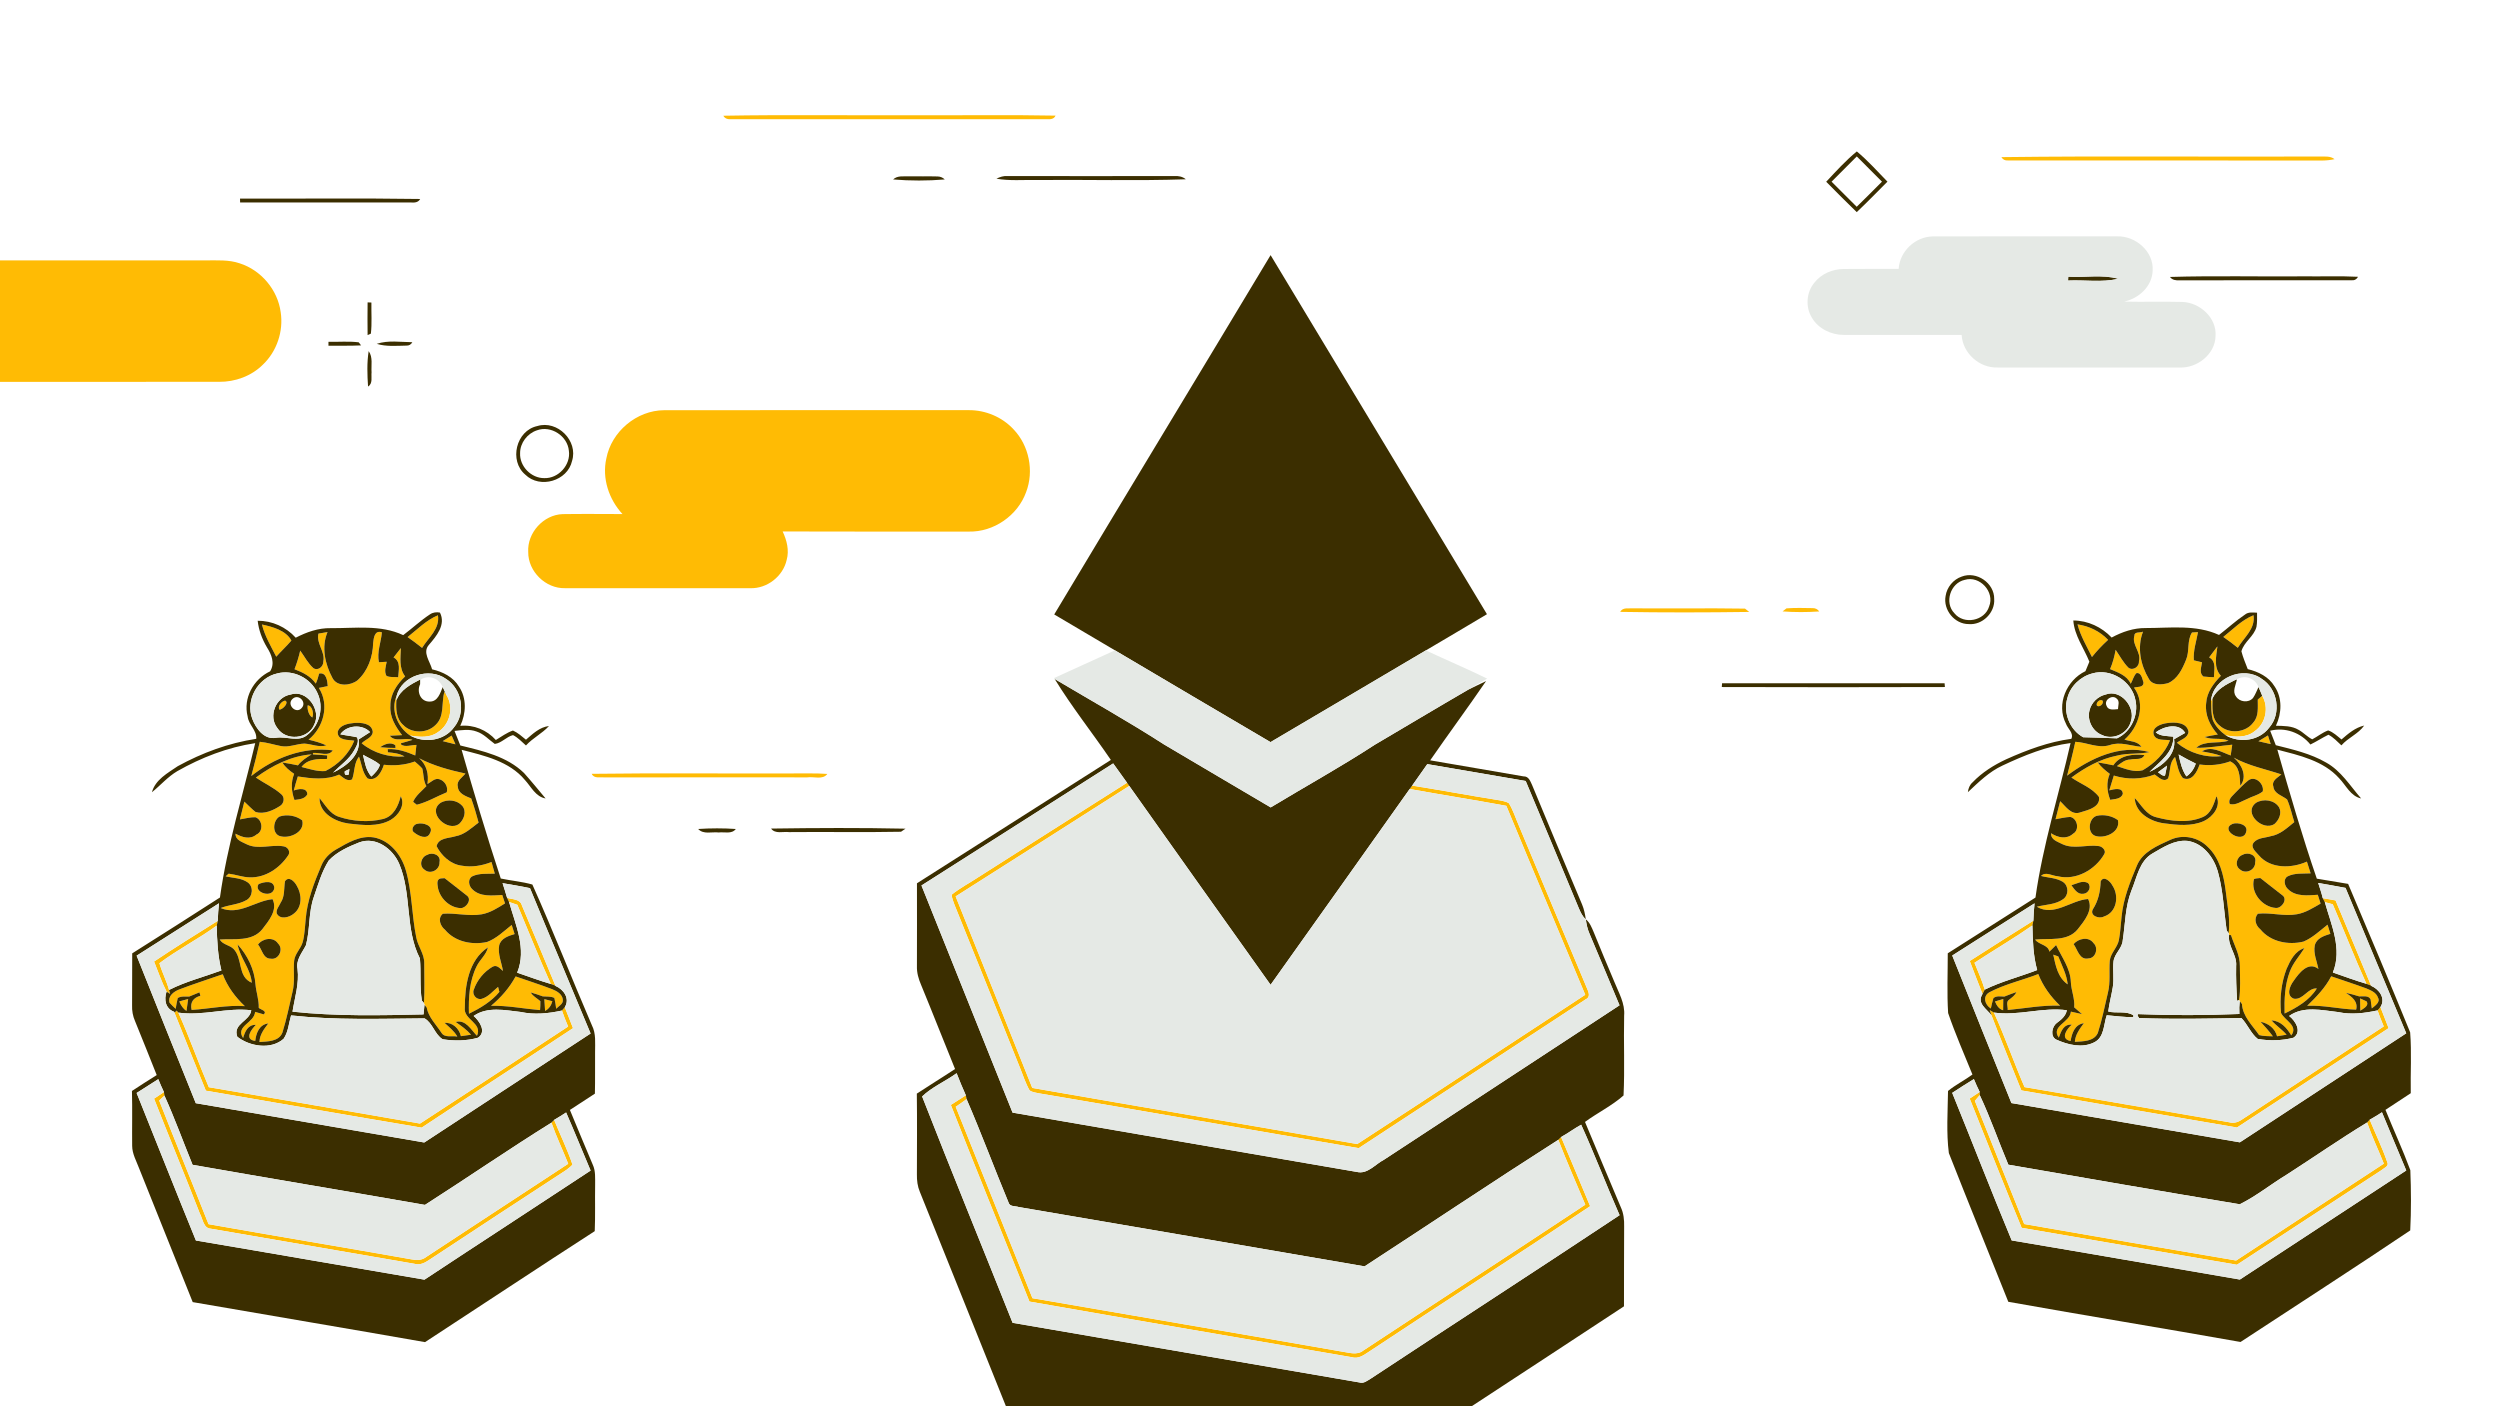 <svg width="1280" height="720" viewBox="0 0 1280 720" fill="none" xmlns="http://www.w3.org/2000/svg">
<g clip-path="url(#clip0_56_1290)">
<path d="M370.347 59.254C402.88 58.667 435.44 59.16 467.987 59C492.133 59.134 516.293 58.72 540.44 59.2C539.627 61.054 537.773 61.134 536.027 61.014C482.2 60.987 428.373 61 374.547 61.014C372.853 61.187 371.213 60.854 370.347 59.254Z" fill="#FFBB04"/>
<path d="M1024.71 80.454C1079.11 79.761 1133.53 80.401 1187.93 80.134C1190.41 80.201 1193.16 79.801 1195.29 81.494C1193.28 81.934 1191.27 82.161 1189.24 82.187C1135.49 82.147 1081.73 82.201 1027.97 82.147C1026.56 82.254 1025.47 81.694 1024.71 80.454Z" fill="#FFBB04"/>
<path d="M0 133.334C35.133 133.321 70.267 133.347 105.387 133.321C111.187 133.347 117.16 132.907 122.733 134.827C133.72 138.334 142.213 148.441 143.72 159.881C145.187 169.587 141.76 179.854 134.653 186.641C128.747 192.547 120.4 195.587 112.107 195.494C74.733 195.521 37.373 195.494 0 195.507V133.334Z" fill="#FFBB04"/>
<path d="M310.44 234.76C313.027 220.973 325.987 210.093 340.027 210.027C392.053 209.96 444.08 210.013 496.107 210C504.613 209.96 513.08 213.52 518.88 219.773C526.92 228.133 529.52 241.173 525.347 252.013C521.04 263.96 508.8 272.453 496.067 272.173C464.28 272.133 432.507 272.253 400.72 272.107C402.827 276.613 404.173 281.76 402.773 286.693C400.92 295.08 392.733 301.427 384.147 301.16C352.533 301.173 320.907 301.187 289.293 301.147C279.373 301.413 270.36 292.587 270.453 282.667C269.853 272.84 278.227 263.573 288.053 263.227C298.267 263.067 308.493 263.187 318.707 263.2C311.747 255.653 308.16 244.907 310.44 234.76Z" fill="#FFBB04"/>
<path d="M912.667 313.041C913.174 312.654 914.187 311.867 914.694 311.481C919.16 311.147 923.654 311.281 928.147 311.361C929.494 311.347 930.6 311.907 931.454 313.067C925.2 313.481 918.92 313.507 912.667 313.041Z" fill="#FFBB04"/>
<path d="M829.533 313.28C830.893 310.8 833.813 311.667 836.053 311.467C855.173 311.627 874.32 311.307 893.44 311.613C893.987 312.04 895.067 312.88 895.6 313.307C873.587 313.613 851.547 313.667 829.533 313.28Z" fill="#FFBB04"/>
<path d="M208.693 326.174C213.707 322.254 218.24 317.494 224.227 315.027C225.267 322.027 219.373 326.401 216.107 331.734C213.707 329.787 211.213 327.947 208.693 326.174Z" fill="#FFBB04"/>
<path d="M1138.33 326.107C1143.32 322.187 1147.81 317.4 1153.8 315C1154.84 322 1148.93 326.307 1145.76 331.68C1143.35 329.733 1140.87 327.867 1138.33 326.107Z" fill="#FFBB04"/>
<path d="M134.106 319.747C139.613 320.92 146.413 322.787 149.186 327.974C146.733 330.854 143.933 333.4 141.44 336.24C138.706 330.88 135.573 325.64 134.106 319.747Z" fill="#FFBB04"/>
<path d="M1063.68 319.681C1069.63 320.547 1075.19 323.227 1079.35 327.614C1076.37 330.321 1073.59 333.241 1071.09 336.401C1068.41 330.921 1065.25 325.627 1063.68 319.681Z" fill="#FFBB04"/>
<path d="M163.027 324.413C164.573 324.147 166.133 323.88 167.68 323.627C164.467 331.307 166.4 340 170.2 347.093C172.56 351.733 179.32 351.12 182.933 348.413C188.333 343.64 190.893 336.293 191.053 329.213C191.333 326.693 191.733 322.48 195.533 323.76C195.093 328.867 192.893 333.907 194.013 339.067C195.013 339.013 196.987 338.88 197.987 338.827C197.56 341.187 196.587 343.747 197.867 346.04C199.72 346.947 201.88 346.533 203.867 346.747C204.067 343.213 205.36 338.667 201.507 336.613C202.76 335.013 204.013 333.4 205.253 331.8C205.12 336.72 204.187 342.12 207.44 346.307C203.293 350.267 199.787 355.387 199.88 361.36C199.453 367.053 202.52 372.08 205.88 376.387C203.773 376.467 201.68 376.56 199.587 376.693C202.16 380.213 207.547 377.427 211.24 378.813C209.293 379.44 207.293 379.947 205.333 380.533L205.293 381.147C207.4 382.773 210.68 381.347 213.213 381.413C213.013 383.2 212.813 385 212.613 386.8C208.12 384.907 203.44 383.227 198.48 383.573L198.6 385.173C201.52 385.44 204.52 385.76 207.107 387.293C199.267 387.92 191.24 385.6 185.173 380.56C187.013 378.56 190.72 377.76 190.853 374.667C190.32 370.227 184.893 369.92 181.413 370.147C178.267 370.467 173.987 371.12 172.92 374.653C172.653 379.333 178.293 378.68 181.4 379.227C178.68 386.027 173.107 391.533 166.613 394.773C162.44 395.133 158.387 393.68 154.387 392.693C157.44 388.533 162.813 388.533 167.467 388.587L167.533 386.76C165.08 386.587 162.627 386.427 160.187 386.253L160.267 385.52C163.547 385.133 168.213 387.547 170.387 384.187C155.307 382.2 140.32 388.027 128.653 397.347C130.213 391.52 131.707 385.68 133.013 379.8C136.72 380.147 140.253 381.293 143.893 382C147.947 382.773 151.84 380.853 155.84 380.72C159.613 380.933 163.307 382.813 167.107 381.627C164.187 380.307 161.093 379.44 157.973 378.72C165.693 372.507 168.813 360.853 163.253 352.213C164.773 351.907 166.293 351.6 167.8 351.28C167.587 348.613 167.147 344.067 163.387 344.867C162.92 346.587 162.467 348.373 161.68 350C159.08 346.227 154.933 344.213 150.787 342.653C152 339.547 152.96 336.36 153.707 333.107C155.933 336.12 157.653 339.627 160.493 342.107C162.827 343.627 165.64 341.24 165.533 338.733C166.6 333.627 161.853 329.587 163.027 324.413ZM194.667 382.573C197.28 382.84 199.907 382.973 202.533 382.96C202.507 382.613 202.453 381.907 202.413 381.547C200.013 379.76 196.813 380.973 194.667 382.573Z" fill="#FFBB04"/>
<path d="M1092.83 325.414C1092.79 323.227 1095.87 324.16 1097.23 323.4C1094.08 331.454 1095.95 340.547 1100.31 347.747C1102.29 351.094 1106.8 350.627 1110.04 349.774C1114.93 347.667 1117.39 342.454 1119.27 337.787C1121.16 333.334 1119.64 328.027 1122.29 323.84C1123.07 323.787 1124.6 323.694 1125.37 323.64C1124.52 328.427 1122.85 333.174 1123.25 338.094C1124.61 338.467 1126.01 338.8 1127.44 339.094C1127.12 341.467 1125.83 344.547 1128.11 346.374C1129.89 346.56 1131.71 346.694 1133.53 346.747C1133.57 343.227 1134.93 338.6 1131.07 336.6C1132.49 334.734 1133.91 332.854 1135.31 330.96C1134.71 336.027 1133.24 341.8 1137.09 346C1133.4 349.867 1129.87 354.414 1129.56 359.987C1128.8 365.974 1131.57 371.707 1135.51 376.067C1133.23 376.4 1130.97 376.84 1128.75 377.347C1132.67 379 1137.07 377.547 1140.99 379.227C1135.65 380.947 1128.85 378.96 1124.47 382.854C1130.65 383.04 1136.76 381.84 1142.91 381.28C1142.63 383.12 1142.36 384.96 1142.11 386.8C1137.45 385.134 1132.21 381.654 1127.39 384.707C1130.76 385.347 1134.21 385.854 1137.45 387.12C1129.24 388.134 1120.91 385.52 1114.55 380.28C1116.63 378.627 1120.19 377.84 1120.51 374.68C1119.71 369.64 1113.32 369.667 1109.41 370.24C1106.48 370.654 1101.65 372.227 1102.69 376.12C1103.93 379.507 1108.25 378.494 1111.04 379.04C1108.47 385.68 1103.13 390.854 1097.08 394.374C1092.64 395.64 1088.05 393.56 1083.87 392.24C1085.95 390.694 1088.09 388.827 1090.88 388.867C1093.25 388.254 1096.63 389.387 1097.95 386.614C1092.2 385.987 1085.48 386.547 1082.03 391.84C1079.36 391.267 1076.67 390.747 1074 390.347C1075.73 392.614 1077.89 394.507 1080.2 396.2C1078.35 400.56 1078.75 405.174 1080.43 409.507C1082.75 409.054 1085.85 409.214 1086.88 406.52C1086.84 402.774 1082.12 404.12 1079.95 404.68C1080.72 402.134 1081.49 399.614 1082.28 397.08C1089.12 399.214 1096.49 399.147 1103.19 396.534C1105.15 397.814 1107.72 400.8 1110.08 398.534C1111.36 394.934 1110.56 390.387 1113.63 387.614C1114.77 391.214 1115.13 395.307 1117.61 398.347C1122.28 400.454 1125.01 395 1126.19 391.414C1131.47 392.147 1136.84 391.654 1141.85 389.814C1146.8 392.174 1146.76 397.56 1147.03 402.294C1150.87 397.667 1147.71 391.24 1143.65 387.894C1151.29 392.107 1159.87 393.76 1168.07 396.494C1166.16 398.2 1162.96 399.587 1163.96 402.747C1164.36 406.44 1168.48 407.334 1170.97 409.294C1172.65 413 1173.45 417.04 1174.68 420.92C1171.03 423.88 1167.37 427.374 1162.53 428.147C1159.67 429.054 1156.07 428.867 1153.96 431.307C1151.91 433.854 1155.15 436.2 1156.64 438.04C1162.63 444.96 1173.37 444.627 1181.13 441.147C1181.76 443.147 1182.39 445.147 1183.05 447.16C1179.12 447.387 1174.89 446.867 1171.28 448.694C1168.87 450.04 1169.63 453.68 1171.45 455.227C1175.44 459.227 1181.57 458.454 1186.71 458.134C1187.17 459.627 1187.65 461.134 1188.15 462.64C1184.31 464.827 1180.47 467.32 1176.04 468.094C1169.37 469.32 1162.68 467.08 1156 467.827C1153.84 470.414 1154.88 473.88 1157.33 475.84C1162.56 482.267 1171.71 484 1179.45 482.08C1184.08 480.094 1187.79 476.52 1191.71 473.44C1192.16 475 1192.65 476.56 1193.15 478.12C1189.95 479.12 1186.05 480.334 1185.17 484.054C1184.36 488.134 1186.24 492.16 1187.05 496.107C1181.81 492.014 1177.08 498.254 1174.32 502.24C1172.37 504.8 1170.32 509.76 1174.47 511.347C1179.31 512.054 1181.49 505.774 1186.23 506.08C1182.44 512.187 1175.99 515.88 1169.71 518.934C1169.52 511.734 1169.79 504.347 1172.37 497.534C1173.99 493 1177.37 489.454 1179.88 485.427C1175 486.907 1172.63 491.774 1170.73 496.067C1168 503.2 1167.17 511.067 1167.89 518.654C1169.76 522.48 1176.85 525.16 1173.13 530.12C1170.87 526.32 1167.77 522.68 1163 522.44C1165.35 525.12 1168.39 527.067 1170.73 529.774C1169.09 530.04 1167.47 530.307 1165.85 530.574C1164.83 526.52 1161.39 523.947 1157.41 523.147C1159.56 525.574 1161.83 527.934 1163.71 530.6C1161.35 530.454 1158.95 530.587 1156.67 529.96C1153.23 524.987 1148.28 520.44 1147.87 514.04C1147.59 513.667 1147.03 512.92 1146.75 512.547L1146.4 512.067C1147.27 506.294 1146.83 500.44 1146.81 494.64C1146.93 488.987 1143.91 484.027 1142.27 478.787C1142.01 478.76 1141.53 478.707 1141.29 478.68L1141.07 477.827C1141.96 470.574 1140.36 463.387 1139.57 456.227C1138.52 448.107 1136.53 439.387 1130.33 433.574C1125.41 428.587 1117.56 427.04 1111.19 430C1104.68 432.987 1097 436.08 1094.09 443.2C1090.57 451.627 1087.09 460.267 1086.24 469.44C1085.79 473.4 1085.63 477.414 1084.87 481.347C1084.08 485.187 1080.64 487.947 1080.2 491.894C1079.77 497.347 1080.61 502.92 1079.25 508.307C1077.6 515.174 1076.28 522.147 1074.09 528.867C1072.09 533.32 1066.43 533.134 1062.33 533.427C1062.56 529.694 1064.83 526.774 1066.93 523.88C1062.27 524.534 1060.81 528.974 1060.15 533C1054.6 531.947 1058.2 526.747 1060.77 524.627C1056.55 524.254 1055.25 528.08 1054.11 531.267C1049.84 525.307 1059.93 523.534 1060.29 517.96C1062.19 518.4 1064.08 518.814 1066.01 519.227C1064.67 518.04 1063.35 516.894 1061.99 515.76C1062.41 511.307 1060.43 507.147 1060.27 502.747C1060 495.72 1055.55 490 1052.72 483.867C1051.56 484.974 1050.43 486.12 1049.29 487.254C1048.6 483.587 1043.92 483.814 1041.99 481.054C1049.29 480.28 1058.52 482.28 1063.8 475.774C1067.12 471.534 1071.92 465.92 1069.11 460.294C1060.32 460.894 1051.64 469.494 1042.81 464.24C1047.33 463.094 1052.44 463.2 1056.35 460.36C1059.23 458.32 1059.24 453.68 1056.36 451.64C1053.01 449.414 1048.77 449.48 1045 448.494C1047.37 446.054 1050.76 448.494 1053.55 448.64C1062.89 450.934 1072.8 445.334 1077.39 437.254C1078.48 435.427 1076.33 433.427 1074.63 433.2C1068.43 432.294 1061.81 435.014 1055.92 432.2C1053.51 430.92 1049.95 430.027 1050.16 426.627C1053.53 428.867 1058.12 429.894 1061.4 426.867C1064.87 424.987 1063.67 419 1059.97 418.267C1057.41 418.4 1054.91 419 1052.43 419.454C1053.2 416.374 1053.99 413.294 1054.8 410.214C1057.76 412.947 1060.57 417.72 1065.35 415.867C1069.09 414.774 1075.65 413.12 1074.65 408.014C1071.16 403.334 1065.24 401.36 1060.56 398.107C1067.56 392.96 1075.31 388.587 1083.92 386.88C1089.35 385.467 1095.03 386.227 1100.51 385.08C1085.6 380.934 1070.12 388.28 1058.35 397.147C1059.81 391.387 1061.32 385.627 1062.56 379.8C1068.45 380.067 1074.13 383.334 1080.09 381.52C1085.52 379.547 1090.99 381.92 1096.45 382.387C1094.52 379.48 1090.71 379.64 1087.73 378.68C1095.13 372.267 1098.75 360.507 1092.61 352.054C1094.4 351.52 1097.43 352.174 1097.47 349.454C1096.87 347.694 1096.39 344.2 1093.85 344.64C1092.39 346.134 1091.96 348.334 1090.93 350.107C1089.01 345.787 1084.36 344.28 1080.36 342.587C1081.71 339.427 1082.61 336.094 1083.2 332.707C1085.35 335.814 1087.11 339.267 1089.84 341.92C1092.2 343.56 1095.4 341.267 1095.15 338.534C1096.37 333.787 1091.32 330.134 1092.83 325.414ZM1151.16 399.547C1148.77 401.427 1146.71 403.68 1144.56 405.814C1143.12 407.507 1140.57 409.12 1141.65 411.68C1144.79 412.454 1147.52 410.267 1150.31 409.187C1152.97 407.747 1156.17 407.16 1158.53 405.214C1159.35 401.36 1154.69 396.934 1151.16 399.547ZM1092.97 408.574C1093.32 416.267 1101.11 420.654 1107.96 421.534C1114.71 422.44 1121.99 423.214 1128.39 420.387C1132.97 418.254 1137.29 412.84 1134.85 407.64C1133.44 411.707 1132.16 416.534 1127.76 418.374C1120.32 421.56 1111.64 420.494 1104.03 418.44C1098.81 417.187 1096.4 412.12 1092.97 408.574ZM1155.11 411.014C1148.11 416.214 1158.71 425.947 1164.59 421.827C1166.84 419.814 1168.41 416.347 1166.93 413.427C1164.59 409.52 1158.83 408.787 1155.11 411.014ZM1073.49 417.707C1069.17 419.014 1068.47 427.12 1073.36 428.134C1078.24 429.307 1085.76 425.84 1084.36 419.907C1081.32 417.667 1077.15 416.894 1073.49 417.707ZM1143.07 421.814C1136.11 424.827 1148.4 432.32 1149.99 426.027C1151.36 422.28 1145.73 420.827 1143.07 421.814ZM1148.27 437.654C1145.17 438.667 1143.97 443.134 1146.84 445.134C1149.81 447.774 1154.83 445.454 1154.65 441.44C1155.59 437.72 1151.01 436.054 1148.27 437.654ZM1154.99 449.787L1154.04 450.107C1152.16 457 1158.27 464.387 1165.2 464.867C1168.27 465.174 1171.59 460.254 1168.4 458.254C1164.64 455.414 1161 452.414 1157.28 449.547C1156.71 449.6 1155.56 449.734 1154.99 449.787ZM1060.55 453.24C1062.03 455.227 1063.73 458.107 1066.69 457.614C1069.28 457.467 1071 454.174 1069.08 452.134C1066.33 450.534 1063.23 452.467 1060.55 453.24ZM1075.55 451.254C1075.37 456.28 1074.37 461.174 1071.61 465.454C1069.67 468.774 1074.69 470.68 1077.24 469.24C1083.84 467.174 1085.11 458.587 1081.52 453.334C1080.52 451.307 1077.09 448.067 1075.55 451.254ZM1061.67 483.387C1063.75 486.174 1064.67 491.734 1069.33 490.707C1073.04 490.587 1074.53 485.32 1071.91 482.907C1069.39 479.32 1064.2 480.467 1061.67 483.387Z" fill="#FFBB04"/>
<path d="M223.08 371.107C227.733 366.733 225.893 359.733 227.547 354.16L228.587 355.88C232.52 362.134 230.373 370.987 224.173 374.894C220.053 377.907 214.72 377.414 209.987 376.6C203.573 372.347 199.867 363.64 203.067 356.307C203.027 356.88 202.973 358.027 202.947 358.6C202.68 362.92 202.827 367.933 206.307 371.067C210.653 375.667 218.693 375.627 223.08 371.107Z" fill="#FFBB04"/>
<path d="M1155.97 358.187C1156.72 357.534 1157.49 356.894 1158.27 356.24C1161.72 362.214 1160.11 370.414 1154.4 374.374C1150.24 377.787 1144.57 377.427 1139.63 376.52C1136.81 374.48 1134.28 371.854 1132.93 368.614C1132.11 365.454 1132.13 362.134 1132.03 358.894L1132.84 357.44C1132.8 362.187 1132.16 368.147 1136.4 371.454C1141.28 375.987 1149.87 375.227 1153.79 369.8C1156.57 366.587 1155.93 362.107 1155.97 358.187Z" fill="#FFBB04"/>
<path d="M145.947 358.707C148.267 359.654 144.68 363.4 143.013 363.334C142.053 361.454 144.12 359.107 145.947 358.707Z" fill="#FFBB04"/>
<path d="M1073.63 361.307C1072.88 359.787 1075.17 357.627 1076.57 358.76C1077.25 360.253 1075 362.387 1073.63 361.307Z" fill="#FFBB04"/>
<path d="M157.533 361.134C159.906 361.28 160.8 365.414 159.906 367.36C158.12 366.387 157.213 363.147 157.533 361.134Z" fill="#FFBB04"/>
<path d="M226.68 379.467C228.2 378.52 229.72 377.573 231.24 376.613C231.88 378.107 232.547 379.6 233.2 381.093C231.027 380.533 228.854 380.013 226.68 379.467Z" fill="#FFBB04"/>
<path d="M1156.31 379.52C1157.92 378.52 1159.53 377.52 1161.19 376.547C1161.64 378.014 1162.11 379.494 1162.6 380.974C1160.51 380.48 1158.36 379.987 1156.31 379.52Z" fill="#FFBB04"/>
<path d="M131 398.12C139.386 391.933 149.053 387 159.6 386.227C157 387.773 154.413 389.427 152.547 391.867C149.893 391.32 147.24 390.787 144.56 390.387C146.013 392.853 148.293 394.6 150.6 396.213C148.84 400.613 149.173 405.2 150.773 409.587C153.186 409.24 156.053 409.147 157.346 406.693C157.253 403.04 152.666 403.893 150.426 404.733C151.08 402.333 151.666 399.907 152.48 397.547C159.533 398.627 166.866 399.547 173.626 396.587C175.56 397.96 177.653 400.32 180.253 399.08C181.706 395.253 181.133 390.72 183.813 387.4C185.2 391.147 185.453 395.52 188.226 398.587C192.866 400.187 195.4 395.107 196.547 391.56C201.893 392.147 207.306 391.733 212.373 389.893C213.693 391.04 215.053 392.173 216.213 393.493C216.973 396.48 216.693 399.747 218.306 402.493C215.933 405.067 212.907 407.24 211.507 410.547C211.973 410.92 212.92 411.667 213.386 412.027C218.76 410.72 223.613 407.733 228.733 405.667C229.6 402.907 227.733 399.84 225.04 398.987C222.653 398.147 220.773 400.48 218.853 401.387C219.613 396.48 218.466 391.507 214.573 388.2C222 392.107 230.146 394.28 238.306 396.053C236.76 398.027 233.626 399.747 234.386 402.68C234.586 406.373 238.413 407.6 241.253 408.8C242.706 412.853 243.933 416.987 245.04 421.16C241.386 423.933 237.853 427.36 233.173 428.173C229.773 429.267 224.52 428.867 223.533 433.253C226.066 438.173 230.72 442.533 236.427 443.227C241.587 444.147 246.827 443.253 251.653 441.347C252.213 443.333 252.773 445.32 253.333 447.307C249.48 447.48 245.32 446.973 241.746 448.707C239.293 450.187 240.013 453.707 241.893 455.36C245.92 459.32 252.026 458.48 257.16 458.24C257.626 459.667 258.093 461.093 258.573 462.533C254.84 464.853 251.027 467.333 246.613 468.133C240.013 469.293 233.373 467.32 226.746 467.827C223.933 470.12 225.413 474.133 227.866 476.067C233.013 482.253 241.773 483.947 249.346 482.307C254.213 480.507 257.987 476.733 261.987 473.573C262.48 475.133 262.973 476.68 263.48 478.253C260.293 479.187 256.466 480.4 255.573 484.08C254.8 488.507 256.826 492.84 257.533 497.16C256 495.88 254.387 493.68 252.133 495.013C247.733 497.56 244.253 501.893 242.6 506.68C241.493 509.16 244 512.173 246.64 511.4C250.053 510.413 252.36 507.467 255.013 505.28C255.186 505.92 255.52 507.2 255.693 507.84C251.573 512.84 245.84 516.213 240.093 519.04C239.84 510.8 240.32 502.2 244.066 494.693C245.693 491.307 248.986 488.84 249.813 485.067C239.8 491.653 238.013 504.893 237.987 515.933C237.16 522.107 247.213 523.707 244.213 530.333C241.187 527.28 238.48 521.853 233.28 523.24C236.08 525.187 238.92 527.16 241.173 529.773C239.44 530.04 237.706 530.28 235.973 530.52C235.16 526.68 231.707 523.36 227.613 523.707C229.947 525.907 232.56 527.867 234.146 530.733C231.573 530.147 227.773 531.507 226.093 528.88C223.36 524.627 219.413 520.947 218.44 515.8C218.16 515.467 217.6 514.813 217.32 514.48L217.08 513.587C217.493 506.827 217.2 500.067 217.213 493.307C217.373 488.453 213.96 484.573 213.12 479.947C210.786 468.533 211.013 456.653 207.733 445.427C205.48 437.707 199.667 430.307 191.4 428.76C184.386 427.627 177.973 431.547 172.146 434.88C168.826 436.76 165.986 439.56 164.547 443.147C160.84 451.92 157.266 460.987 156.52 470.587C156.066 474.573 156.053 478.653 154.933 482.533C153.92 485.853 150.973 488.36 150.6 491.907C150.106 497.2 151.093 502.6 149.773 507.813C148.146 514.773 146.72 521.813 144.613 528.64C142.813 533.333 137 533.213 132.84 533.52C132.933 529.747 135.226 526.853 137.36 524C132.773 524.547 131.133 528.92 130.68 532.96C124.866 532.187 128.68 526.973 131.053 524.72C126.946 524.547 125.44 528.133 124.466 531.453C120.333 525.36 130.266 523.72 130.613 518.08C131.733 518.4 133.973 519.053 135.093 519.387C136.866 517.48 133.533 517.04 132.48 516.013C132.626 511.907 131.146 508.013 130.8 503.96C130.293 496.4 126.706 489.067 121.64 483.533C122.933 490.507 128.293 495.96 128.92 503.173C121.52 500.08 124.4 490.853 119.573 485.84C117.48 483.827 114.053 483.693 112.493 481.027C119.826 480.533 129.053 482.267 134.293 475.76C137.533 471.533 142.306 465.973 139.546 460.387C130.613 461.253 122.333 468.893 112.986 464.907C117.266 463.213 122.146 463.16 126.186 460.853C129.48 459.027 129.92 453.973 126.8 451.76C123.52 449.467 119.266 449.573 115.506 448.693C115.893 448.347 116.68 447.667 117.066 447.32C120.746 447.76 124.28 449.187 128.013 449.2C135.92 449.427 143.186 444.467 147.453 438.08C148.946 436.267 147.453 433.72 145.373 433.36C139.093 432.187 132.36 435.213 126.36 432.307C123.973 431.04 120.466 430.187 120.6 426.84C123.88 428.693 128.08 430.04 131.306 427.28C135.066 425.64 134.386 419.573 130.733 418.413C128.053 418.373 125.453 419.093 122.84 419.533C123.6 416.493 124.333 413.467 125.106 410.44C127.04 412.187 128.786 414.16 130.866 415.747C135.213 417.053 139.84 414.947 143.453 412.6C145.44 411.333 145.906 408.253 144.04 406.68C140.146 403.187 135.293 401.04 131 398.12ZM205.173 407.667C203.973 412.627 201.547 417.973 196.093 419.333C188.733 421.133 180.733 420.587 173.56 418.213C168.853 416.733 166.573 412.12 163.586 408.627C163.507 416.453 171.733 420.733 178.507 421.653C185.587 422.453 193.44 423.453 199.933 419.84C203.96 417.52 207.667 412.293 205.173 407.667ZM225.76 410.92C218.12 415.947 229.253 426.44 235.186 421.733C237.626 419.48 239.04 415.347 236.653 412.56C234 409.573 229.2 409.093 225.76 410.92ZM143.106 418.08C139.533 420.147 139.133 427.547 144.026 428.253C148.786 429.293 156.24 425.8 154.733 420.027C151.56 417.56 146.88 416.787 143.106 418.08ZM213.76 421.773C211.733 421.947 210.066 425.04 212.16 426.307C214.32 428.08 218.693 430.107 220.16 426.547C222.333 422.72 216.547 421 213.76 421.773ZM218.786 437.68C215.546 438.68 214.333 443.387 217.413 445.333C220.453 447.933 225.267 445.307 225.027 441.4C225.853 437.813 221.506 436.093 218.786 437.68ZM225.626 449.76C223.187 450.24 224.066 453.147 224.293 454.893C225.52 460.2 230.333 464.76 235.906 464.96C238.733 464.933 241.84 460.48 238.96 458.48C235.16 455.56 231.44 452.52 227.64 449.627C227.133 449.653 226.133 449.72 225.626 449.76ZM145.92 451.187C145.293 454.88 145.92 458.973 143.666 462.227C142.946 463.96 141.266 465.613 141.666 467.627C143.28 471.04 148.12 469.773 150.44 467.773C154.893 464.387 154.586 457.8 151.893 453.4C150.773 451.347 147.906 448.32 145.92 451.187ZM132.386 452.68C129.586 457.027 139.786 460.253 140.453 454.6C140.186 450.427 135 451.507 132.386 452.68ZM132.106 483.6C134.146 486.013 134.666 490.867 138.573 490.84C142.72 491.627 145.333 485.933 142.386 483.12C139.973 479.44 134.48 480.413 132.106 483.6Z" fill="#FFBB04"/>
<path d="M302.96 396.2C337.08 395.734 371.213 396.134 405.347 396C411.427 396.067 417.52 395.8 423.6 396.254C421.213 399.44 416.653 397.48 413.28 398.014C378.653 398 344.013 397.974 309.387 398.04C307.187 397.76 304.173 398.8 302.96 396.2Z" fill="#FFBB04"/>
<path d="M501 449.053C526.36 432.973 551.627 416.773 577.04 400.76L578.187 402.386C548.587 421.306 518.92 440.106 489.28 458.96C502.32 491.653 515.533 524.293 528.533 557.026C583.96 566.733 639.453 576.026 694.88 585.76C733.893 560.426 772.707 534.8 811.64 509.333C798.213 477.08 784.587 444.893 771.24 412.586C754.773 409.546 738.227 406.946 721.747 403.973C722.067 403.533 722.693 402.68 723.013 402.24C737.573 404.506 752.067 407.28 766.64 409.573C768.627 410.013 770.827 410.133 772.587 411.28C774.72 414.813 775.947 418.773 777.587 422.546C789.24 450.4 800.853 478.28 812.573 506.106C813.44 508.013 814.427 510.64 811.827 511.68C773.133 537.12 734.36 562.44 695.653 587.853C641 578.586 586.413 569 531.76 559.76C530.213 559.386 528.507 559.266 527.173 558.32C524.96 554.48 523.693 550.186 521.987 546.12C510.88 518.48 499.893 490.8 488.68 463.213C488.053 461.546 487.413 459.866 487.227 458.093C491.507 454.626 496.427 452.093 501 449.053Z" fill="#FFBB04"/>
<path d="M259.626 459.681C262.253 460.574 266.32 460.187 267.2 463.561C272.986 477.241 278.68 490.961 284.373 504.667C283.773 504.441 282.586 504.014 282 503.787C275.96 490.427 270.6 476.761 264.893 463.267C263.826 462.907 261.706 462.187 260.64 461.827C260.386 461.281 259.88 460.214 259.626 459.681Z" fill="#FFBB04"/>
<path d="M1189.25 459.854C1191.43 460.227 1193.63 460.6 1195.81 461.014C1201.83 475.574 1208.01 490.067 1213.99 504.64C1213.4 504.414 1212.2 503.947 1211.6 503.707C1205.51 490.28 1200.19 476.52 1194.36 462.987C1193.35 462.707 1191.32 462.16 1190.31 461.894C1190.04 461.387 1189.52 460.36 1189.25 459.854Z" fill="#FFBB04"/>
<path d="M78.88 492.293C89.587 485.107 100.547 478.307 111.493 471.467C111.36 472.08 111.107 473.293 110.973 473.907C101.52 480.813 90.973 486.133 81.627 493.173C82.947 497.84 85.28 502.16 86.547 506.853L87.12 508.893L85.28 507.707C82.72 502.76 80.973 497.44 78.88 492.293Z" fill="#FFBB04"/>
<path d="M1008.51 492.027C1019.36 485.134 1030.16 478.161 1041.09 471.374C1040.97 471.987 1040.72 473.201 1040.6 473.814C1030.95 480.547 1020.77 486.481 1010.93 492.947C1012.75 497.494 1014.79 501.974 1016.2 506.681C1015.91 507.241 1015.33 508.347 1015.04 508.907C1012.88 503.267 1010.59 497.681 1008.51 492.027Z" fill="#FFBB04"/>
<path d="M1051.27 488.787C1051.91 489.014 1053.2 489.467 1053.84 489.694C1055.71 494.374 1058.12 498.907 1058.67 504C1053.57 500.494 1052.48 494.414 1051.27 488.787Z" fill="#FFBB04"/>
<path d="M92 506.52C99.266 503.734 106.707 501.4 114.053 498.813C116.413 505.107 120.467 510.547 125.333 515.134C116.173 514.507 107.187 516.52 98.106 517.08C97.213 513.253 99 510.814 102.6 509.854C102.48 509.414 102.24 508.52 102.133 508.08C100.373 508.8 98.613 509.52 96.853 510.24C94.893 510.28 92.773 509.92 91.013 510.987C90.573 512.813 90.213 514.654 89.947 516.52C88.88 515.494 87.76 514.533 86.813 513.4C85.773 509.947 89.186 507.52 92 506.52Z" fill="#FFBB04"/>
<path d="M1018.6 508.027C1026.48 503.867 1035.33 501.96 1043.6 498.707C1046.01 504.907 1049.95 510.334 1054.76 514.894C1045.73 514.56 1036.88 516.28 1027.95 517.12C1028.12 515.387 1026.85 512.854 1028.79 511.76C1030.15 510.64 1031.69 509.654 1032.4 507.947C1030.31 508.627 1028.28 509.427 1026.25 510.24C1024.35 510.214 1022.24 509.72 1020.64 511.014C1020.12 512.774 1019.67 514.56 1019.31 516.36C1016.24 514.467 1014.93 510.107 1018.6 508.027Z" fill="#FFBB04"/>
<path d="M264 499.934C270.213 502.147 276.533 504.067 282.693 506.467C285.107 507.427 287.947 509.014 288.187 511.934C288.387 514.134 286.013 515.094 284.76 516.467C284.56 514.587 284.253 512.747 283.827 510.934C281.987 510.04 279.893 510.307 277.92 510.147C275.867 509.414 273.813 508.707 271.733 508.12C272.84 510.134 275 511.12 276.667 512.6C276.693 514.12 276.64 515.64 276.507 517.174C268.133 516.48 259.84 514.76 251.4 514.974C256.467 510.76 260.853 505.747 264 499.934Z" fill="#FFBB04"/>
<path d="M1193.57 499.867C1199.53 501.934 1205.55 503.854 1211.47 506.041C1213.8 507.027 1216.63 508.107 1217.52 510.761C1218.89 513.214 1215.87 514.974 1214.36 516.321C1214.2 515.174 1213.89 512.854 1213.75 511.694C1212.64 509.441 1209.85 510.294 1207.89 510.147C1205.65 509.454 1203.37 508.787 1201.12 508.334C1204.2 510.427 1207.39 512.734 1206.35 516.934C1197.95 516.707 1189.72 514.561 1181.29 514.961C1185.97 510.427 1190.55 505.707 1193.57 499.867Z" fill="#FFBB04"/>
<path d="M91.787 512.733C92.92 512.426 95.2 511.8 96.333 511.493C96.067 513.52 95.787 515.547 95.48 517.587C93.693 516.427 92.573 514.666 91.787 512.733Z" fill="#FFBB04"/>
<path d="M278.707 511.561C279.733 511.827 281.773 512.361 282.8 512.614C282.28 514.761 281.053 516.534 279.08 517.587C278.933 515.574 278.813 513.574 278.707 511.561Z" fill="#FFBB04"/>
<path d="M1021.43 512.747C1022.48 512.427 1024.61 511.8 1025.67 511.493C1025.65 512.933 1025.63 515.813 1025.61 517.253C1023.35 516.613 1022.29 514.72 1021.43 512.747Z" fill="#FFBB04"/>
<path d="M1208.37 511.187C1209.2 511.56 1210.84 512.32 1211.67 512.707C1213.17 514.92 1209.99 516.44 1208.49 517.467C1208.41 515.373 1208.39 513.28 1208.37 511.187Z" fill="#FFBB04"/>
<path d="M287.707 517.4C288.067 516.973 288.8 516.12 289.173 515.693C290.533 519.293 291.973 522.853 293.387 526.427C267.6 543.493 241.64 560.28 215.867 577.36C179.013 571.2 142.213 564.72 105.387 558.427C99.96 545.16 94.72 531.827 89.347 518.533L90.44 517.413L91.32 518.467C96.96 531 101.52 544.013 106.92 556.653C142.973 562.813 179.013 568.987 215.04 575.267C240.373 558.8 265.627 542.213 290.867 525.587C289.747 522.88 288.613 520.187 287.707 517.4Z" fill="#FFBB04"/>
<path d="M1217.29 517.334C1217.67 516.907 1218.4 516.054 1218.77 515.627C1220.13 519.24 1221.59 522.814 1222.97 526.414C1197.08 543.374 1171.21 560.36 1145.31 577.294C1108.51 571.014 1071.71 564.707 1034.93 558.294C1029.83 545.507 1024.59 532.774 1019.67 519.92L1018.71 517.147L1020.89 518.44C1026.61 530.934 1031.11 543.974 1036.56 556.6C1071.48 562.494 1106.39 568.587 1141.31 574.587C1143.61 575.28 1145.91 574.574 1147.84 573.227C1172.01 557.267 1196.29 541.467 1220.48 525.534C1219.36 522.814 1218.21 520.12 1217.29 517.334Z" fill="#FFBB04"/>
<path d="M78.867 562.507C80.56 561.373 82.24 560.253 83.933 559.146L84.2 560.946C83.52 561.573 82.173 562.84 81.507 563.48C89.787 584.626 98.44 605.64 106.773 626.773C141.32 632.92 175.96 638.627 210.52 644.76C213.147 645.293 215.987 645.386 218.187 643.573C242.387 627.613 266.68 611.787 290.92 595.853C288.12 588.813 284.827 581.96 282.333 574.8C282.68 574.453 283.373 573.733 283.72 573.387C286.813 581.013 290.48 588.453 293.107 596.267C292.173 597.347 291.027 598.226 289.88 599.066C267.28 613.853 244.653 628.587 222.147 643.493C219.133 645.346 216.04 648.253 212.213 647.066C177.453 641.066 142.667 635.12 107.907 629.093C104.107 628.867 103.867 624.12 102.373 621.467C94.693 601.747 86.587 582.2 78.867 562.507Z" fill="#FFBB04"/>
<path d="M1008.47 562.453C1010.17 561.306 1011.88 560.173 1013.61 559.066L1013.64 560.72C1013.01 561.453 1011.76 562.906 1011.13 563.64C1019.55 584.666 1028.01 605.666 1036.39 626.706C1072.53 633.053 1108.71 639.226 1144.89 645.386C1170.07 628.813 1195.31 612.333 1220.52 595.786C1217.73 588.733 1214.41 581.893 1211.95 574.72C1212.28 574.373 1212.96 573.653 1213.29 573.293C1216.24 580.493 1219.68 587.52 1222.23 594.88C1223.43 597.186 1220.52 598.013 1219.19 599.213C1194.51 615.253 1169.95 631.466 1145.29 647.56C1108.56 641.306 1071.84 634.893 1035.09 628.653C1026.01 606.666 1017.31 584.533 1008.47 562.453Z" fill="#FFBB04"/>
<path d="M486.827 565.72C489.373 564.053 491.933 562.426 494.507 560.8C494.6 561.293 494.8 562.28 494.893 562.76C493.067 564.12 491.2 565.4 489.32 566.68C502.413 599.346 515.507 632.013 528.613 664.68C581.267 673.8 633.947 682.72 686.587 691.933C690.36 692.413 694.72 694.16 698.067 691.426C735.867 666.466 773.907 641.84 811.667 616.8C807 605.76 802.187 594.76 797.84 583.586C798.2 583.226 798.92 582.506 799.28 582.146C804.32 593.92 809.173 605.76 814.147 617.573C776.467 642.813 738.253 667.28 700.467 692.373C697.987 694.04 695.227 695.88 692.107 694.88C637.093 685.373 582.04 676.066 527.067 666.4C513.707 632.813 500.013 599.373 486.827 565.72Z" fill="#FFBB04"/>
<path d="M935.014 93.053C940.04 87.707 945 82.2 950.694 77.533C956.334 82.227 961.254 87.746 966.374 93C961.16 98.227 956.014 103.533 950.654 108.613C945.334 103.52 940.2 98.266 935.014 93.053ZM937.76 93.026C942.054 97.306 946.32 101.6 950.64 105.867C955 101.64 959.267 97.306 963.574 93.013C959.28 88.693 954.974 84.386 950.667 80.093C946.347 84.4 942.04 88.693 937.76 93.026Z" fill="#3B2E00"/>
<path d="M457.267 91.88C459.48 89.787 462.587 90.387 465.32 90.294C470.24 90.4 475.16 90.187 480.08 90.347C481.467 90.387 482.68 90.894 483.733 91.88C474.947 92.614 466.053 92.614 457.267 91.88Z" fill="#3B2E00"/>
<path d="M510.173 91.493C511.973 90.587 513.893 89.96 515.96 90.133C544.387 90.187 572.827 90.187 601.253 90.133C603.36 90 605.48 90.413 607.147 91.787C581.653 92.667 556.107 91.92 530.6 92.16C523.787 92.027 516.92 92.68 510.173 91.493Z" fill="#3B2E00"/>
<path d="M122.894 101.693C153.64 101.773 184.387 101.413 215.12 101.88C214.227 103.573 212.454 103.813 210.734 103.68C181.467 103.64 152.2 103.693 122.934 103.653C122.92 103.16 122.907 102.187 122.894 101.693Z" fill="#3B2E00"/>
<path d="M539.76 314.6C576.547 253.187 613.707 192 650.547 130.627C687.494 191.894 724.414 253.174 761.32 314.467C750.92 320.707 740.454 326.827 730.014 333.014C703.494 348.64 677.04 364.374 650.494 379.96C623.88 364.4 597.414 348.614 570.854 332.974C560.507 326.814 550.134 320.72 539.76 314.6Z" fill="#3B2E00"/>
<path d="M1058.95 141.666C1067.43 142.213 1076.24 140.413 1084.49 142.733C1076.13 144.733 1067.37 143.226 1058.85 143.639C1058.88 143.146 1058.92 142.159 1058.95 141.666Z" fill="#3B2E00"/>
<path d="M1111.03 141.8C1134.03 141.107 1157.07 141.693 1180.08 141.493C1189.16 141.6 1198.25 141.253 1207.32 141.72C1206.57 143.053 1205.47 143.64 1204.01 143.493C1174.67 143.533 1145.32 143.453 1115.97 143.533C1114.11 143.627 1112.2 143.413 1111.03 141.8Z" fill="#3B2E00"/>
<path d="M188.213 154.826C188.693 154.84 189.68 154.879 190.16 154.893C190.067 160.199 190.493 165.533 189.893 170.813C189.467 171 188.627 171.373 188.213 171.559C188.107 165.973 188.173 160.4 188.213 154.826Z" fill="#3B2E00"/>
<path d="M168.173 175C173.32 175.133 178.52 174.627 183.653 175.267C183.96 175.653 184.573 176.453 184.88 176.84C179.32 177.107 173.747 176.973 168.173 177C168.173 176.507 168.173 175.507 168.173 175Z" fill="#3B2E00"/>
<path d="M192.88 176.053C198.747 174.093 205.053 175.16 211.12 175.213C210.427 176.427 209.413 177 208.08 176.947C203.013 177.04 197.8 177.547 192.88 176.053Z" fill="#3B2E00"/>
<path d="M188.76 179.773C191.027 182.92 189.973 187.027 190.24 190.64C189.96 193.093 191 196.347 188.44 197.907C188.053 191.88 187.813 185.773 188.76 179.773Z" fill="#3B2E00"/>
<path d="M275.12 218.134C285.4 214.987 296.133 225.707 292.893 236C290.613 246.267 276.44 250.4 268.973 243.04C260.48 235.934 264.227 220.414 275.12 218.134ZM274.893 220.334C270 221.947 266.28 226.76 266.293 231.974C265.947 238.707 271.947 244.867 278.667 244.8C285.92 245.067 292.307 238.014 291.267 230.814C290.587 223.227 282.093 217.654 274.893 220.334Z" fill="#3B2E00"/>
<path d="M1004.36 295.226C1011.96 292.253 1021.16 298.493 1021.03 306.68C1021.53 313.693 1015 320.146 1007.99 319.533C1000.73 319.573 994.787 312.213 996.147 305.133C996.8 300.666 1000.08 296.68 1004.36 295.226ZM1005.95 296.893C998.601 298.453 995.36 308.546 1000.65 313.986C1005.49 320 1016.2 317.933 1018.43 310.52C1021.47 303.066 1013.61 294.546 1005.95 296.893Z" fill="#3B2E00"/>
<path d="M220.133 314.559C221.64 313.519 223.48 313.293 225.253 313.639C228.4 319.866 223.44 325.706 219.613 330.159C216.147 334.013 220.2 338.679 221.227 342.693C226.653 343.959 232.067 346.599 235 351.559C239.04 357.506 238.667 365.319 235.653 371.626C242.573 370.959 249.253 373.746 253.867 378.879C256.733 377.159 259.453 375.133 262.627 374.026C265.133 375.146 267.187 377.013 269.293 378.733C272.76 375.746 276.28 372.279 281.08 371.719C277.613 375.546 272.787 377.826 269.293 381.679C267.187 379.813 265.213 377.666 262.667 376.373C259.28 377.199 256.853 380.439 253.333 380.893C250.267 378.733 247.68 375.706 244 374.546C240.373 373.173 236.453 373.799 232.72 374.239C233.68 376.733 234.667 379.226 235.693 381.693C247.16 384.493 259.533 387.266 268.28 395.759C272.08 400.013 275.68 404.439 279.347 408.813C274.213 407.933 271.947 402.813 268.747 399.346C260.747 389.746 247.907 386.853 236.347 383.906C242.64 405.986 249.227 427.986 256.387 449.799C261.747 450.933 267.28 451.386 272.573 452.879C283.227 476.666 292.733 500.999 303.053 524.959C305.24 529.213 304.653 534.053 304.68 538.653C304.627 545.746 304.747 552.839 304.587 559.946C300.307 562.706 296.053 565.506 291.787 568.293C295.613 577.666 299.587 586.973 303.493 596.319C305.013 599.546 304.667 603.173 304.707 606.639C304.573 614.533 304.84 622.439 304.507 630.346C275.427 649.106 246.6 668.266 217.613 687.173C177.987 680.213 138.307 673.559 98.667 666.679C89.547 643.826 80.36 620.986 71.213 598.146C69.813 594.413 67.693 590.786 67.667 586.706C67.56 577.333 67.813 567.946 67.56 558.573C71.747 555.786 75.987 553.119 80.24 550.439C76.56 541.213 72.893 531.973 69.133 522.786C68 520.226 67.52 517.453 67.627 514.679C67.693 505.826 67.627 496.973 67.693 488.119C82.693 478.626 97.707 469.146 112.613 459.519C116.347 432.706 124.44 406.773 130.667 380.493C116.613 382.586 103.08 387.839 90.76 394.839C85.867 397.719 82.173 402.106 77.787 405.626C79.493 399.213 85.88 395.786 91 392.293C103.48 385.439 117.093 380.399 131.2 378.279C131.587 373.973 127.24 371.039 126.787 366.813C124.387 357.506 129.787 347.719 138.293 343.719C140.907 339.613 139 335.106 136.653 331.399C134.2 327.239 132.467 322.653 131.933 317.826C139.347 317.786 146.467 321.026 151.413 326.506C156.96 323.639 162.973 321.493 169.307 321.613C181.72 321.733 194.787 319.706 206.44 325.186C211.08 321.733 215.293 317.719 220.133 314.559ZM208.693 326.173C211.213 327.946 213.707 329.786 216.107 331.733C219.373 326.399 225.267 322.026 224.227 315.026C218.24 317.493 213.707 322.253 208.693 326.173ZM134.107 319.746C135.573 325.639 138.707 330.879 141.44 336.239C143.933 333.399 146.733 330.853 149.187 327.973C146.413 322.786 139.613 320.919 134.107 319.746ZM163.027 324.413C161.853 329.586 166.6 333.626 165.533 338.733C165.64 341.239 162.827 343.626 160.493 342.106C157.653 339.626 155.933 336.119 153.707 333.106C152.96 336.359 152 339.546 150.787 342.653C154.933 344.213 159.08 346.226 161.68 349.999C162.467 348.373 162.92 346.586 163.387 344.866C167.147 344.066 167.587 348.613 167.8 351.279C166.293 351.599 164.773 351.906 163.253 352.213C168.813 360.853 165.693 372.506 157.973 378.719C161.093 379.439 164.187 380.306 167.107 381.626C163.307 382.813 159.613 380.933 155.84 380.719C151.84 380.853 147.947 382.773 143.893 381.999C140.253 381.293 136.72 380.146 133.013 379.799C131.707 385.679 130.213 391.519 128.653 397.346C140.32 388.026 155.307 382.199 170.387 384.186C168.213 387.546 163.547 385.133 160.267 385.519L160.187 386.253C162.627 386.426 165.08 386.586 167.533 386.759L167.467 388.586C162.813 388.533 157.44 388.533 154.387 392.693C158.387 393.679 162.44 395.133 166.613 394.773C173.107 391.533 178.68 386.026 181.4 379.226C178.293 378.679 172.653 379.333 172.92 374.653C173.987 371.119 178.267 370.466 181.413 370.146C184.893 369.919 190.32 370.226 190.853 374.666C190.72 377.759 187.013 378.559 185.173 380.559C191.24 385.599 199.267 387.919 207.107 387.293C204.52 385.759 201.52 385.439 198.6 385.173L198.48 383.573C203.44 383.226 208.12 384.906 212.613 386.799C212.813 384.999 213.013 383.199 213.213 381.413C210.68 381.346 207.4 382.773 205.293 381.146L205.333 380.533C207.293 379.946 209.293 379.439 211.24 378.813C207.547 377.426 202.16 380.213 199.587 376.693C201.68 376.559 203.773 376.466 205.88 376.386C202.52 372.079 199.453 367.053 199.88 361.359C199.787 355.386 203.293 350.266 207.44 346.306C204.187 342.119 205.12 336.719 205.253 331.799C204.013 333.399 202.76 335.013 201.507 336.613C205.36 338.666 204.067 343.213 203.867 346.746C201.88 346.533 199.72 346.946 197.867 346.039C196.587 343.746 197.56 341.186 197.987 338.826C196.987 338.879 195.013 339.013 194.013 339.066C192.893 333.906 195.093 328.866 195.533 323.759C191.733 322.479 191.333 326.693 191.053 329.213C190.893 336.293 188.333 343.639 182.933 348.413C179.32 351.119 172.56 351.733 170.2 347.093C166.4 339.999 164.467 331.306 167.68 323.626C166.133 323.879 164.573 324.146 163.027 324.413ZM141.907 344.813C132.027 347.013 125.52 358.493 129.173 368.053C131.027 372.999 135.253 378.879 141.28 377.746C146.627 376.826 153.013 380.239 157.48 376.173C163.72 371.253 165.947 362.026 162.533 354.839C159.147 347.199 150.013 342.626 141.907 344.813ZM203.067 356.306C199.867 363.639 203.573 372.346 209.987 376.599C217.24 380.666 227.453 379.346 232.467 372.359C238.667 364.933 236.533 352.746 228.4 347.626C219.84 341.466 205.693 345.866 203.067 356.306ZM174.24 375.959C177.067 376.573 179.973 376.826 182.8 377.493C183.973 379.799 182.467 381.999 181.427 384.013C178.827 388.773 174.213 391.839 170.48 395.599C177.027 392.493 184.787 386.786 183.653 378.586C185.6 377.359 187.56 376.119 189.48 374.839C185.52 370.613 177.547 371.199 174.24 375.959ZM226.68 379.466C228.853 380.013 231.027 380.533 233.2 381.093C232.547 379.599 231.88 378.106 231.24 376.613C229.72 377.573 228.2 378.519 226.68 379.466ZM131 398.119C135.293 401.039 140.147 403.186 144.04 406.679C145.907 408.253 145.44 411.333 143.453 412.599C139.84 414.946 135.213 417.053 130.867 415.746C128.787 414.159 127.04 412.186 125.107 410.439C124.333 413.466 123.6 416.493 122.84 419.533C125.453 419.093 128.053 418.373 130.733 418.413C134.387 419.573 135.067 425.639 131.307 427.279C128.08 430.039 123.88 428.693 120.6 426.839C120.467 430.186 123.973 431.039 126.36 432.306C132.36 435.213 139.093 432.186 145.373 433.359C147.453 433.719 148.947 436.266 147.453 438.079C143.187 444.466 135.92 449.426 128.013 449.199C124.28 449.186 120.747 447.759 117.067 447.319C116.68 447.666 115.893 448.346 115.507 448.693C119.267 449.573 123.52 449.466 126.8 451.759C129.92 453.973 129.48 459.026 126.187 460.853C122.147 463.159 117.267 463.213 112.987 464.906C122.333 468.893 130.613 461.253 139.547 460.386C142.307 465.973 137.533 471.533 134.293 475.759C129.053 482.266 119.827 480.533 112.493 481.026C114.053 483.693 117.48 483.826 119.573 485.839C124.4 490.853 121.52 500.079 128.92 503.173C128.293 495.959 122.933 490.506 121.64 483.533C126.707 489.066 130.293 496.399 130.8 503.959C131.147 508.013 132.627 511.906 132.48 516.013C133.533 517.039 136.867 517.479 135.093 519.386C133.973 519.053 131.733 518.399 130.613 518.079C130.267 523.719 120.333 525.359 124.467 531.453C125.44 528.133 126.947 524.546 131.053 524.719C128.68 526.973 124.867 532.186 130.68 532.959C131.133 528.919 132.773 524.546 137.36 523.999C135.227 526.853 132.933 529.746 132.84 533.519C137 533.213 142.813 533.333 144.613 528.639C146.72 521.813 148.147 514.773 149.773 507.813C151.093 502.599 150.107 497.199 150.6 491.906C150.973 488.359 153.92 485.853 154.933 482.533C156.053 478.653 156.067 474.573 156.52 470.586C157.267 460.986 160.84 451.919 164.547 443.146C165.987 439.559 168.827 436.759 172.147 434.879C177.973 431.546 184.387 427.626 191.4 428.759C199.667 430.306 205.48 437.706 207.733 445.426C211.013 456.653 210.787 468.533 213.12 479.946C213.96 484.573 217.373 488.453 217.213 493.306C217.2 500.066 217.493 506.826 217.08 513.586C216.8 513.266 216.267 512.639 216 512.333C214.84 505.173 215.64 497.906 215 490.746C207.267 475.679 210.92 457.759 204.413 442.319C201.173 434.653 192.56 428.173 184 431.279C178.387 433.493 172.56 436.106 168.347 440.546C164.72 446.239 162.893 452.879 160.68 459.226C157.867 467.213 158.8 475.853 156.64 483.959C154.707 487.813 151.427 491.399 152.333 496.106C153.253 503.546 150.907 510.719 149.76 517.986C172.04 520.359 194.493 519.906 216.867 519.373C217.04 517.733 217.2 516.106 217.32 514.479C217.6 514.813 218.16 515.466 218.44 515.799C219.413 520.946 223.36 524.626 226.093 528.879C227.773 531.506 231.573 530.146 234.147 530.733C232.56 527.866 229.947 525.906 227.613 523.706C231.707 523.359 235.16 526.679 235.973 530.519C237.707 530.279 239.44 530.039 241.173 529.773C238.92 527.159 236.08 525.186 233.28 523.239C238.48 521.853 241.187 527.279 244.213 530.333C247.213 523.706 237.16 522.106 237.987 515.933C238.013 504.893 239.8 491.653 249.813 485.066C248.987 488.839 245.693 491.306 244.067 494.693C240.32 502.199 239.84 510.799 240.093 519.039C245.84 516.213 251.573 512.839 255.693 507.839C255.52 507.199 255.187 505.919 255.013 505.279C252.36 507.466 250.053 510.413 246.64 511.399C244 512.173 241.493 509.159 242.6 506.679C244.253 501.893 247.733 497.559 252.133 495.013C254.387 493.679 256 495.879 257.533 497.159C256.827 492.839 254.8 488.506 255.573 484.079C256.467 480.399 260.293 479.186 263.48 478.253C262.973 476.679 262.48 475.133 261.987 473.573C257.987 476.733 254.213 480.506 249.347 482.306C241.773 483.946 233.013 482.253 227.867 476.066C225.413 474.133 223.933 470.119 226.747 467.826C233.373 467.319 240.013 469.293 246.613 468.133C251.027 467.333 254.84 464.853 258.573 462.533C258.093 461.093 257.627 459.666 257.16 458.239C252.027 458.479 245.92 459.319 241.893 455.359C240.013 453.706 239.293 450.186 241.747 448.706C245.32 446.973 249.48 447.479 253.333 447.306C252.773 445.319 252.213 443.333 251.653 441.346C246.827 443.253 241.587 444.146 236.427 443.226C230.72 442.533 226.067 438.173 223.533 433.253C224.52 428.866 229.773 429.266 233.173 428.173C237.853 427.359 241.387 423.933 245.04 421.159C243.933 416.986 242.707 412.853 241.253 408.799C238.413 407.599 234.587 406.373 234.387 402.679C233.627 399.746 236.76 398.026 238.307 396.053C230.147 394.279 222 392.106 214.573 388.199C218.467 391.506 219.613 396.479 218.853 401.386C220.773 400.479 222.653 398.146 225.04 398.986C227.733 399.839 229.6 402.906 228.733 405.666C223.613 407.733 218.76 410.719 213.387 412.026C212.92 411.666 211.973 410.919 211.507 410.546C212.907 407.239 215.933 405.066 218.307 402.493C216.693 399.746 216.973 396.479 216.213 393.493C215.053 392.173 213.693 391.039 212.373 389.893C207.307 391.733 201.893 392.146 196.547 391.559C195.4 395.106 192.867 400.186 188.227 398.586C185.453 395.519 185.2 391.146 183.813 387.399C181.133 390.719 181.707 395.253 180.253 399.079C177.653 400.319 175.56 397.959 173.627 396.586C166.867 399.546 159.533 398.626 152.48 397.546C151.667 399.906 151.08 402.333 150.427 404.733C152.667 403.893 157.253 403.039 157.347 406.693C156.053 409.146 153.187 409.239 150.773 409.586C149.173 405.199 148.84 400.613 150.6 396.213C148.293 394.599 146.013 392.853 144.56 390.386C147.24 390.786 149.893 391.319 152.547 391.866C154.413 389.426 157 387.773 159.6 386.226C149.053 386.999 139.387 391.933 131 398.119ZM185.853 386.453C186.747 390.319 187.387 394.493 190.12 397.586C191.973 395.893 193.76 394.053 194.52 391.586C192 389.319 188.733 388.146 185.853 386.453ZM176.507 394.906C176.307 396.693 176.987 397.226 178.573 396.533C178.653 395.839 178.813 394.439 178.893 393.733C178.293 394.026 177.107 394.613 176.507 394.906ZM257.307 452.173C258.093 454.653 258.92 457.159 259.627 459.679C259.88 460.213 260.387 461.279 260.64 461.826C263.92 473.506 269.773 485.879 264.787 498.013C270.52 499.933 276.173 502.106 282 503.786C282.587 504.013 283.773 504.439 284.373 504.666L284.44 504.813C288.64 506.586 291.92 511.306 289.173 515.693C288.8 516.119 288.067 516.973 287.707 517.399C280.76 518.946 273.573 519.639 266.547 518.119C258.587 517.239 249.547 515.213 242.507 520.173C245.507 522.799 249.227 528.213 244.76 531.306C238.973 532.959 232.6 533.039 226.667 532.106C222.547 529.653 221.573 523.799 217.36 521.399C194.587 521.586 171.733 522.386 149.027 519.893C147.827 523.879 147.627 528.373 145.2 531.866C138.733 537.613 127.813 535.773 121.507 530.826C119 524.106 127.947 522.919 128.653 517.253C116.107 515.773 103.813 520.279 91.32 518.466L90.44 517.413L89.347 518.533L89.16 518.039C84.693 516.413 83.893 511.826 85.28 507.706L87.12 508.893L86.547 506.853C95.08 502.519 104.413 500.173 113.36 496.866C111.52 489.346 111.093 481.613 110.973 473.906C111.107 473.293 111.36 472.079 111.493 471.466C111.573 468.466 111.813 465.466 112.133 462.479C98.067 471.426 84.013 480.373 69.947 489.306C80.013 514.493 90.067 539.693 100.24 564.839C139.227 571.533 178.213 578.253 217.213 584.959C245.6 566.359 273.96 547.719 302.387 529.159C292.12 504.319 281.56 479.599 271.36 454.746C266.707 453.733 262 452.986 257.307 452.173ZM92 506.519C89.187 507.519 85.773 509.946 86.813 513.399C87.76 514.533 88.88 515.493 89.947 516.519C90.213 514.653 90.573 512.813 91.013 510.986C92.773 509.919 94.893 510.279 96.853 510.239C98.613 509.519 100.373 508.799 102.133 508.079C102.24 508.519 102.48 509.413 102.6 509.853C99 510.813 97.213 513.253 98.107 517.079C107.187 516.519 116.173 514.506 125.333 515.133C120.467 510.546 116.413 505.106 114.053 498.813C106.707 501.399 99.267 503.733 92 506.519ZM264 499.933C260.853 505.746 256.467 510.759 251.4 514.973C259.84 514.759 268.133 516.479 276.507 517.173C276.64 515.639 276.693 514.119 276.667 512.599C275 511.119 272.84 510.133 271.733 508.119C273.813 508.706 275.867 509.413 277.92 510.146C279.893 510.306 281.987 510.039 283.827 510.933C284.253 512.746 284.56 514.586 284.76 516.466C286.013 515.093 288.387 514.133 288.187 511.933C287.947 509.013 285.107 507.426 282.693 506.466C276.533 504.066 270.213 502.146 264 499.933ZM91.787 512.733C92.573 514.666 93.693 516.426 95.48 517.586C95.787 515.546 96.067 513.519 96.333 511.493C95.2 511.799 92.92 512.426 91.787 512.733ZM278.707 511.559C278.813 513.573 278.933 515.573 279.08 517.586C281.053 516.533 282.28 514.759 282.8 512.613C281.773 512.359 279.733 511.826 278.707 511.559ZM69.947 559.599C80.067 584.773 90.04 610.026 100.307 635.146C139.32 641.719 178.293 648.599 217.32 655.186C245.613 636.479 274.093 618.026 302.387 599.333C298.173 589.426 294.173 579.439 289.853 569.586C287.827 570.893 285.813 572.199 283.72 573.386C283.373 573.733 282.68 574.453 282.333 574.799C260.48 588.413 239.253 603.026 217.573 616.906C177.933 609.959 138.24 603.359 98.6 596.386C93.8 584.573 89.44 572.559 84.2 560.946L83.933 559.146C82.88 556.986 81.947 554.746 81.04 552.533C77.32 554.866 73.627 557.213 69.947 559.599Z" fill="#3B2E00"/>
<path d="M1149.41 314.68C1151.17 313.226 1153.49 313.613 1155.61 313.706C1155.59 316.106 1155.75 318.533 1155.32 320.92C1154.07 325.853 1148.93 328.573 1147.6 333.466C1148.4 336.6 1149.69 339.573 1150.84 342.586C1156.21 343.893 1161.6 346.466 1164.55 351.386C1168.65 357.36 1168.27 365.226 1165.27 371.586C1169.17 371.693 1173.37 371.573 1176.87 373.68C1179.37 375.013 1181.29 377.28 1183.87 378.533C1186.63 377.093 1189.07 375.053 1192.01 373.973C1194.67 374.853 1196.69 376.893 1198.85 378.613C1202.29 375.626 1205.88 372.52 1210.47 371.48C1207.48 375.746 1202.23 377.693 1198.8 381.626C1196.69 379.68 1194.72 377.506 1192.16 376.186C1189 377.706 1186.08 379.68 1182.93 381.186C1177.96 375.08 1170.01 372.213 1162.32 374.133C1163.25 376.6 1164.23 379.08 1165.21 381.546C1174 383.746 1183.03 385.826 1190.95 390.413C1198.63 394.653 1203.27 402.386 1208.91 408.813C1203.48 407.653 1201.19 402.106 1197.64 398.466C1189.57 389.466 1177.21 386.733 1166 383.813C1172.29 405.96 1178.72 428.093 1186.21 449.88C1191.56 450.72 1196.89 451.653 1202.24 452.546C1212.99 477.813 1223.64 503.146 1234 528.56C1234.81 538.893 1234.12 549.333 1234.31 559.72C1230.01 562.6 1225.68 565.413 1221.36 568.24C1225.51 578.573 1230.23 588.693 1234.09 599.12C1234.49 609.373 1234.57 619.733 1234.04 629.973C1205.29 649.306 1176.12 668.08 1147.15 687.093C1107.55 680.053 1067.84 673.6 1028.25 666.52C1018.13 641.12 1007.81 615.8 997.813 590.373C996.466 579.893 997.253 569.133 997.386 558.573C1001.27 555.386 1005.84 553.146 1009.89 550.16C1005.64 539.706 1001.09 529.333 997.44 518.68C996.8 508.506 997.266 498.28 997.253 488.093C1012.24 478.6 1027.2 469.066 1042.16 459.546C1045.91 432.706 1054.16 406.786 1060.13 380.44C1047.91 382.04 1036.37 386.746 1025.29 391.96C1018.4 395.133 1013.01 400.506 1007.55 405.6C1007.77 403.68 1008.47 401.866 1009.95 400.573C1014.79 395.493 1020.84 391.706 1027.19 388.746C1037.84 383.973 1048.89 379.826 1060.53 378.28C1061.92 375.386 1058.64 373.08 1057.76 370.506C1052.68 360.653 1058.07 348.266 1067.75 343.64C1068.41 342.013 1069.08 340.4 1069.76 338.786C1066.95 331.773 1062.12 325.453 1061.53 317.693C1069.01 317.72 1076.05 321.04 1081.16 326.426C1086.53 323.533 1092.43 321.48 1098.61 321.56C1111.15 321.573 1124.33 319.68 1136.13 325.093C1140.6 321.666 1144.73 317.813 1149.41 314.68ZM1138.33 326.106C1140.87 327.866 1143.35 329.733 1145.76 331.68C1148.93 326.306 1154.84 322 1153.8 315C1147.81 317.4 1143.32 322.186 1138.33 326.106ZM1063.68 319.68C1065.25 325.626 1068.41 330.92 1071.09 336.4C1073.59 333.24 1076.37 330.32 1079.35 327.613C1075.19 323.226 1069.63 320.546 1063.68 319.68ZM1092.83 325.413C1091.32 330.133 1096.37 333.786 1095.15 338.533C1095.4 341.266 1092.2 343.56 1089.84 341.92C1087.11 339.266 1085.35 335.813 1083.2 332.706C1082.61 336.093 1081.71 339.426 1080.36 342.586C1084.36 344.28 1089.01 345.786 1090.93 350.106C1091.96 348.333 1092.39 346.133 1093.85 344.64C1096.39 344.2 1096.87 347.693 1097.47 349.453C1097.43 352.173 1094.4 351.52 1092.61 352.053C1098.75 360.506 1095.13 372.266 1087.73 378.68C1090.71 379.64 1094.52 379.48 1096.45 382.386C1090.99 381.92 1085.52 379.546 1080.09 381.52C1074.13 383.333 1068.45 380.066 1062.56 379.8C1061.32 385.626 1059.81 391.386 1058.35 397.146C1070.12 388.28 1085.6 380.933 1100.51 385.08C1095.03 386.226 1089.35 385.466 1083.92 386.88C1075.31 388.586 1067.56 392.96 1060.56 398.106C1065.24 401.36 1071.16 403.333 1074.65 408.013C1075.65 413.12 1069.09 414.773 1065.35 415.866C1060.57 417.72 1057.76 412.946 1054.8 410.213C1053.99 413.293 1053.2 416.373 1052.43 419.453C1054.91 419 1057.41 418.4 1059.97 418.266C1063.67 419 1064.87 424.986 1061.4 426.866C1058.12 429.893 1053.53 428.866 1050.16 426.626C1049.95 430.026 1053.51 430.92 1055.92 432.2C1061.81 435.013 1068.43 432.293 1074.63 433.2C1076.33 433.426 1078.48 435.426 1077.39 437.253C1072.8 445.333 1062.89 450.933 1053.55 448.64C1050.76 448.493 1047.37 446.053 1045 448.493C1048.77 449.48 1053.01 449.413 1056.36 451.64C1059.24 453.68 1059.23 458.32 1056.35 460.36C1052.44 463.2 1047.33 463.093 1042.81 464.24C1051.64 469.493 1060.32 460.893 1069.11 460.293C1071.92 465.92 1067.12 471.533 1063.8 475.773C1058.52 482.28 1049.29 480.28 1041.99 481.053C1043.92 483.813 1048.6 483.586 1049.29 487.253C1050.43 486.12 1051.56 484.973 1052.72 483.866C1055.55 490 1060 495.72 1060.27 502.746C1060.43 507.146 1062.41 511.306 1061.99 515.76C1063.35 516.893 1064.67 518.04 1066.01 519.226C1064.08 518.813 1062.19 518.4 1060.29 517.96C1059.93 523.533 1049.84 525.306 1054.11 531.266C1055.25 528.08 1056.55 524.253 1060.77 524.626C1058.2 526.746 1054.6 531.946 1060.15 533C1060.81 528.973 1062.27 524.533 1066.93 523.88C1064.83 526.773 1062.56 529.693 1062.33 533.426C1066.43 533.133 1072.09 533.32 1074.09 528.866C1076.28 522.146 1077.6 515.173 1079.25 508.306C1080.61 502.92 1079.77 497.346 1080.2 491.893C1080.64 487.946 1084.08 485.186 1084.87 481.346C1085.63 477.413 1085.79 473.4 1086.24 469.44C1087.09 460.266 1090.57 451.626 1094.09 443.2C1097 436.08 1104.68 432.986 1111.19 430C1117.56 427.04 1125.41 428.586 1130.33 433.573C1136.53 439.386 1138.52 448.106 1139.57 456.226C1140.36 463.386 1141.96 470.573 1141.07 477.826C1140.83 477.466 1140.32 476.76 1140.07 476.4C1138.6 466.253 1138.28 455.88 1135.47 445.986C1133.33 438.773 1127.8 431.573 1119.92 430.533C1113.37 429.933 1107.6 433.786 1102.17 436.906C1095.29 440.8 1094.11 449.32 1091.28 456C1088.07 464.133 1088.16 472.946 1086.84 481.453C1086.56 485.56 1082.67 488.146 1082.13 492.146C1081.61 496.613 1082.52 501.16 1081.72 505.626C1081.03 509.72 1079.95 513.76 1079.41 517.893C1083.57 518.986 1088.8 517.4 1092.33 519.88L1092.23 520.786C1087.67 520.84 1083.16 520.173 1078.65 519.813C1077.03 524.546 1077.41 531.16 1072.24 533.68C1066.11 536.786 1058.83 534.973 1052.88 532.306C1049.59 530.786 1050.53 525.706 1052.99 523.826C1055.33 522.106 1057.63 520.266 1058.23 517.24C1045.69 515.573 1033.4 520.253 1020.89 518.44L1018.71 517.146L1019.67 519.92C1017.29 516.52 1011.95 513.866 1015.04 508.906C1015.33 508.346 1015.91 507.24 1016.2 506.68C1024.79 502.453 1034.13 500.12 1043.03 496.666C1040.96 489.226 1040.77 481.48 1040.6 473.813C1040.72 473.2 1040.97 471.986 1041.09 471.373C1041.15 468.4 1041.41 465.44 1041.69 462.493C1027.6 471.32 1013.61 480.346 999.546 489.226C1009.61 514.426 1019.68 539.626 1029.85 564.773C1068.84 571.44 1107.81 578.173 1146.8 584.88C1175.2 566.266 1203.6 547.653 1232 529.04C1221.65 504.226 1211.19 479.453 1200.92 454.6C1196.27 453.68 1191.57 452.92 1186.92 452.08C1187.71 454.653 1188.63 457.226 1189.25 459.853C1189.52 460.36 1190.04 461.386 1190.31 461.893C1193.55 473.52 1199.35 485.826 1194.43 497.92C1200.13 499.88 1205.79 502.026 1211.6 503.706C1212.2 503.946 1213.4 504.413 1213.99 504.64L1214.03 504.746C1218.21 506.52 1221.6 511.226 1218.77 515.626C1218.4 516.053 1217.67 516.906 1217.29 517.333C1210.68 518.76 1203.85 519.613 1197.16 518.186C1188.84 517.253 1179.39 514.92 1172.03 520.173C1175.29 522.64 1178.79 528.333 1174.24 531.32C1168.35 532.84 1161.95 533 1155.96 531.933C1152.43 529.146 1150.77 524.48 1147.6 521.226C1130.13 521.546 1112.67 521.92 1095.21 521.24C1095.03 520.946 1094.65 520.373 1094.48 520.08L1094.55 519.226C1111.88 519.946 1129.24 519.866 1146.57 519.16C1146.43 516.946 1146.49 514.733 1146.75 512.546C1147.03 512.92 1147.59 513.666 1147.87 514.04C1148.28 520.44 1153.23 524.986 1156.67 529.96C1158.95 530.586 1161.35 530.453 1163.71 530.6C1161.83 527.933 1159.56 525.573 1157.41 523.146C1161.39 523.946 1164.83 526.52 1165.85 530.573C1167.47 530.306 1169.09 530.04 1170.73 529.773C1168.39 527.066 1165.35 525.12 1163 522.44C1167.77 522.68 1170.87 526.32 1173.13 530.12C1176.85 525.16 1169.76 522.48 1167.89 518.653C1167.17 511.066 1168 503.2 1170.73 496.066C1172.63 491.773 1175 486.906 1179.88 485.426C1177.37 489.453 1173.99 493 1172.37 497.533C1169.79 504.346 1169.52 511.733 1169.71 518.933C1175.99 515.88 1182.44 512.186 1186.23 506.08C1181.49 505.773 1179.31 512.053 1174.47 511.346C1170.32 509.76 1172.37 504.8 1174.32 502.24C1177.08 498.253 1181.81 492.013 1187.05 496.106C1186.24 492.16 1184.36 488.133 1185.17 484.053C1186.05 480.333 1189.95 479.12 1193.15 478.12C1192.65 476.56 1192.16 475 1191.71 473.44C1187.79 476.52 1184.08 480.093 1179.45 482.08C1171.71 484 1162.56 482.266 1157.33 475.84C1154.88 473.88 1153.84 470.413 1156 467.826C1162.68 467.08 1169.37 469.32 1176.04 468.093C1180.47 467.32 1184.31 464.826 1188.15 462.64C1187.65 461.133 1187.17 459.626 1186.71 458.133C1181.57 458.453 1175.44 459.226 1171.45 455.226C1169.63 453.68 1168.87 450.04 1171.28 448.693C1174.89 446.866 1179.12 447.386 1183.05 447.16C1182.39 445.146 1181.76 443.146 1181.13 441.146C1173.37 444.626 1162.63 444.96 1156.64 438.04C1155.15 436.2 1151.91 433.853 1153.96 431.306C1156.07 428.866 1159.67 429.053 1162.53 428.146C1167.37 427.373 1171.03 423.88 1174.68 420.92C1173.45 417.04 1172.65 413 1170.97 409.293C1168.48 407.333 1164.36 406.44 1163.96 402.746C1162.96 399.586 1166.16 398.2 1168.07 396.493C1159.87 393.76 1151.29 392.106 1143.65 387.893C1147.71 391.24 1150.87 397.666 1147.03 402.293C1146.76 397.56 1146.8 392.173 1141.85 389.813C1136.84 391.653 1131.47 392.146 1126.19 391.413C1125.01 395 1122.28 400.453 1117.61 398.346C1115.13 395.306 1114.77 391.213 1113.63 387.613C1110.56 390.386 1111.36 394.933 1110.08 398.533C1107.72 400.8 1105.15 397.813 1103.19 396.533C1096.49 399.146 1089.12 399.213 1082.28 397.08C1081.49 399.613 1080.72 402.133 1079.95 404.68C1082.12 404.12 1086.84 402.773 1086.88 406.52C1085.85 409.213 1082.75 409.053 1080.43 409.506C1078.75 405.173 1078.35 400.56 1080.2 396.2C1077.89 394.506 1075.73 392.613 1074 390.346C1076.67 390.746 1079.36 391.266 1082.03 391.84C1085.48 386.546 1092.2 385.986 1097.95 386.613C1096.63 389.386 1093.25 388.253 1090.88 388.866C1088.09 388.826 1085.95 390.693 1083.87 392.24C1088.05 393.56 1092.64 395.64 1097.08 394.373C1103.13 390.853 1108.47 385.68 1111.04 379.04C1108.25 378.493 1103.93 379.506 1102.69 376.12C1101.65 372.226 1106.48 370.653 1109.41 370.24C1113.32 369.666 1119.71 369.64 1120.51 374.68C1120.19 377.84 1116.63 378.626 1114.55 380.28C1120.91 385.52 1129.24 388.133 1137.45 387.12C1134.21 385.853 1130.76 385.346 1127.39 384.706C1132.21 381.653 1137.45 385.133 1142.11 386.8C1142.36 384.96 1142.63 383.12 1142.91 381.28C1136.76 381.84 1130.65 383.04 1124.47 382.853C1128.85 378.96 1135.65 380.946 1140.99 379.226C1137.07 377.546 1132.67 379 1128.75 377.346C1130.97 376.84 1133.23 376.4 1135.51 376.066C1131.57 371.706 1128.8 365.973 1129.56 359.986C1129.87 354.413 1133.4 349.866 1137.09 346C1133.24 341.8 1134.71 336.026 1135.31 330.96C1133.91 332.853 1132.49 334.733 1131.07 336.6C1134.93 338.6 1133.57 343.226 1133.53 346.746C1131.71 346.693 1129.89 346.56 1128.11 346.373C1125.83 344.546 1127.12 341.466 1127.44 339.093C1126.01 338.8 1124.61 338.466 1123.25 338.093C1122.85 333.173 1124.52 328.426 1125.37 323.64C1124.6 323.693 1123.07 323.786 1122.29 323.84C1119.64 328.026 1121.16 333.333 1119.27 337.786C1117.39 342.453 1114.93 347.666 1110.04 349.773C1106.8 350.626 1102.29 351.093 1100.31 347.746C1095.95 340.546 1094.08 331.453 1097.23 323.4C1095.87 324.16 1092.79 323.226 1092.83 325.413ZM1071.27 344.8C1065.19 346.4 1060.04 351.293 1058.49 357.426C1056.23 364.893 1059.73 373.773 1066.61 377.466C1072.37 377.626 1078.15 377.773 1083.91 378.026C1091.04 374.773 1095.05 366.173 1093.37 358.546C1091.6 348.826 1080.79 342.026 1071.27 344.8ZM1132.03 358.893C1132.13 362.133 1132.11 365.453 1132.93 368.613C1134.28 371.853 1136.81 374.48 1139.63 376.52C1146.72 380.6 1156.69 379.32 1161.77 372.613C1168.29 365.266 1166.24 352.653 1157.93 347.52C1148.52 340.693 1132.99 347.026 1132.03 358.893ZM1103.73 374.973C1106.28 377.093 1109.65 376.773 1112.76 377.173C1112.93 385.306 1105.63 390.12 1100.51 395.24C1106.96 392.253 1114.37 386.506 1113.13 378.493C1115.03 377.413 1116.92 376.333 1118.81 375.24C1115.67 369.906 1107.87 371.84 1103.73 374.973ZM1156.31 379.52C1158.36 379.986 1160.51 380.48 1162.6 380.973C1162.11 379.493 1161.64 378.013 1161.19 376.546C1159.53 377.52 1157.92 378.52 1156.31 379.52ZM1115.45 386.293C1116.23 390.2 1117.17 394.16 1119.43 397.52C1121.79 395.946 1123.36 393.626 1124.23 390.96C1121.24 389.506 1118.31 387.973 1115.45 386.293ZM1104.88 395.413C1106.03 396.026 1107 397.413 1108.48 397.12C1108.87 395.413 1109.23 393.706 1109.53 392C1107.97 393.12 1106.4 394.253 1104.88 395.413ZM1051.27 488.786C1052.48 494.413 1053.57 500.493 1058.67 504C1058.12 498.906 1055.71 494.373 1053.84 489.693C1053.2 489.466 1051.91 489.013 1051.27 488.786ZM1018.6 508.026C1014.93 510.106 1016.24 514.466 1019.31 516.36C1019.67 514.56 1020.12 512.773 1020.64 511.013C1022.24 509.72 1024.35 510.213 1026.25 510.24C1028.28 509.426 1030.31 508.626 1032.4 507.946C1031.69 509.653 1030.15 510.64 1028.79 511.76C1026.85 512.853 1028.12 515.386 1027.95 517.12C1036.88 516.28 1045.73 514.56 1054.76 514.893C1049.95 510.333 1046.01 504.906 1043.6 498.706C1035.33 501.96 1026.48 503.866 1018.6 508.026ZM1193.57 499.866C1190.55 505.706 1185.97 510.426 1181.29 514.96C1189.72 514.56 1197.95 516.706 1206.35 516.933C1207.39 512.733 1204.2 510.426 1201.12 508.333C1203.37 508.786 1205.65 509.453 1207.89 510.146C1209.85 510.293 1212.64 509.44 1213.75 511.693C1213.89 512.853 1214.2 515.173 1214.36 516.32C1215.87 514.973 1218.89 513.213 1217.52 510.76C1216.63 508.106 1213.8 507.026 1211.47 506.04C1205.55 503.853 1199.53 501.933 1193.57 499.866ZM1021.43 512.746C1022.29 514.72 1023.35 516.613 1025.61 517.253C1025.63 515.813 1025.65 512.933 1025.67 511.493C1024.61 511.8 1022.48 512.426 1021.43 512.746ZM1208.37 511.186C1208.39 513.28 1208.41 515.373 1208.49 517.466C1209.99 516.44 1213.17 514.92 1211.67 512.706C1210.84 512.32 1209.2 511.56 1208.37 511.186ZM999.533 559.546C1009.75 584.706 1019.57 610.026 1029.99 635.106C1068.95 641.64 1107.87 648.48 1146.81 655.133C1175.2 636.493 1203.63 617.92 1232 599.28C1227.87 589.346 1223.64 579.44 1219.57 569.493C1217.51 570.813 1215.43 572.106 1213.29 573.293C1212.96 573.653 1212.28 574.373 1211.95 574.72C1197.91 583.253 1184.41 592.666 1170.6 601.533C1162.59 606.413 1155.12 612.453 1146.77 616.586C1107.24 610.053 1067.75 603.146 1028.27 596.32C1023.29 584.493 1019.11 572.32 1013.64 560.72L1013.61 559.066C1012.49 556.92 1011.55 554.706 1010.63 552.493C1006.89 554.786 1003.19 557.133 999.533 559.546Z" fill="#3B2E00"/>
<path d="M540 347.653C558.734 358.76 577.747 369.413 596.067 381.213C614.267 391.907 632.374 402.733 650.587 413.4C668.347 402.667 686.534 392.627 703.92 381.293C719.814 371.947 735.627 362.44 751.587 353.187C754.68 351.693 757.76 350.2 760.867 348.707C751.52 362.36 741.68 375.68 732.254 389.293C748.174 392.093 764.134 394.693 780.054 397.507C782.694 397.387 783.52 399.987 784.44 401.947C792.894 422.373 801.427 442.773 810.04 463.133C811.054 465.533 811.547 468.107 811.934 470.693C810.174 469.187 809.227 467.04 808.334 464.973C799.374 443.227 790.214 421.573 781.16 399.867C764.374 396.973 747.574 394.093 730.774 391.227C728.187 394.907 725.614 398.587 723.014 402.24C722.694 402.68 722.067 403.533 721.747 403.973C698.014 437.387 674.334 470.84 650.534 504.213C626.334 470.333 602.294 436.333 578.187 402.387L577.04 400.76C574.694 397.44 572.334 394.147 569.947 390.867C537.28 411.787 504.48 432.493 471.787 453.36C487.347 492.12 502.88 530.907 518.427 569.667C577.174 579.8 635.947 589.867 694.694 600.027C700.16 601.36 704.107 596.08 708.56 593.8C748.76 567.413 789.014 541.107 829.2 514.707C824.094 502.52 819.027 490.307 813.867 478.16C812.814 475.787 812.254 473.24 811.934 470.693C814 472.333 814.947 474.867 815.96 477.227C819.4 485.8 823.014 494.293 826.587 502.8C828.814 508.333 832.08 513.787 831.56 519.987C831.254 533.613 831.907 547.28 831.254 560.88C825.28 566.173 817.947 569.707 811.52 574.427C817.64 589 823.68 603.613 829.88 618.16C831.307 621.227 831.64 624.64 831.56 628C831.44 641.613 831.547 655.227 831.48 668.84C805.52 685.947 779.48 702.947 753.494 720H515.04C500.334 683.427 485.747 646.8 470.974 610.253C469.774 607.44 469.4 604.373 469.454 601.347C469.48 587.547 469.587 573.733 469.414 559.933C475.88 555.653 482.52 551.627 488.987 547.333C483.134 533.027 477.534 518.613 471.627 504.333C470.307 501.267 469.347 498.027 469.467 494.667C469.48 480.533 469.534 466.387 469.48 452.24C502.56 431.173 535.667 410.147 568.76 389.093C559.294 375.2 548.787 361.987 540 347.653ZM472.134 561.4C487.267 600.147 503.054 638.653 518.454 677.293C577.627 687.427 636.774 697.667 695.947 707.8C698.187 708.573 700.067 706.867 701.854 705.84C744.24 677.84 786.907 650.28 829.227 622.173C822.467 606.813 816.494 591.12 809.56 575.853C806.027 577.773 802.814 580.227 799.28 582.147C798.92 582.507 798.2 583.227 797.84 583.587C764.56 604.84 731.747 626.827 698.654 648.373C639.64 638.213 580.614 628.067 521.574 618C519.867 617.373 517.04 617.96 516.4 615.747C509.094 598.147 502.454 580.253 494.894 562.76C494.8 562.28 494.6 561.293 494.507 560.8C492.8 557.08 491.294 553.28 489.787 549.48C484.08 553.64 477.067 556.573 472.134 561.4Z" fill="#3B2E00"/>
<path d="M1132.84 357.44C1135.09 352.866 1139.73 350.426 1144.12 348.306L1145.32 347.8C1144.8 350.626 1142.8 353.933 1144.83 356.586C1146.64 359.493 1151.28 360.026 1153.55 357.36C1154.73 355.64 1155.47 353.653 1156.37 351.773C1157.05 353.24 1157.64 354.733 1158.27 356.24C1157.49 356.893 1156.72 357.533 1155.97 358.186C1155.93 362.106 1156.57 366.586 1153.79 369.8C1149.87 375.226 1141.28 375.986 1136.4 371.453C1132.16 368.146 1132.8 362.186 1132.84 357.44Z" fill="#3B2E00"/>
<path d="M215.16 347.866C215.147 348.48 215.107 349.72 215.093 350.333C213.24 354.173 215.32 359.333 220 359.213C224.173 359.266 225.373 354.866 226.68 351.786C227.347 353.133 227.96 354.506 228.587 355.88L227.547 354.16C225.893 359.733 227.733 366.733 223.08 371.106C218.693 375.626 210.653 375.666 206.307 371.066C202.827 367.933 202.68 362.92 202.947 358.6C204.987 353.133 210.32 350.4 215.16 347.866Z" fill="#3B2E00"/>
<path d="M881.694 349.84C919.667 349.826 957.641 349.84 995.627 349.826C995.667 350.32 995.747 351.28 995.787 351.76C957.707 351.88 919.627 351.88 881.561 351.76C881.587 351.28 881.654 350.32 881.694 349.84Z" fill="#3B2E00"/>
<path d="M148.667 355.627C156.987 352.72 164.707 363.507 160.88 370.987C157.8 378.467 146.44 379.56 142 372.774C137.253 366.734 141.147 356.92 148.667 355.627ZM149.72 357.88C146.6 360.8 151.6 365.827 154.453 362.507C157.28 359.534 152.773 354.907 149.72 357.88ZM145.947 358.707C144.12 359.107 142.053 361.454 143.013 363.334C144.68 363.4 148.267 359.654 145.947 358.707ZM157.533 361.134C157.213 363.147 158.12 366.387 159.907 367.36C160.8 365.414 159.907 361.28 157.533 361.134Z" fill="#3B2E00"/>
<path d="M1078.09 355.587C1085.72 352.64 1093.57 362.053 1091 369.36C1089.49 375.48 1081.91 379.133 1076.24 376.333C1071.36 374.48 1068.47 368.68 1069.84 363.68C1070.79 359.72 1074.12 356.493 1078.09 355.587ZM1078.48 361.2C1079.33 363.907 1082.27 363.24 1084.41 363.08C1084.43 361.253 1085.48 359 1083.71 357.653C1081.48 355.52 1077.2 358.267 1078.48 361.2ZM1073.63 361.307C1075 362.387 1077.25 360.253 1076.57 358.76C1075.17 357.627 1072.88 359.787 1073.63 361.307Z" fill="#3B2E00"/>
<path d="M194.667 382.573C196.813 380.973 200.013 379.76 202.413 381.547C202.453 381.907 202.506 382.613 202.533 382.96C199.906 382.973 197.28 382.84 194.667 382.573Z" fill="#3B2E00"/>
<path d="M1151.16 399.546C1154.69 396.933 1159.35 401.36 1158.53 405.213C1156.17 407.16 1152.97 407.746 1150.31 409.186C1147.52 410.266 1144.79 412.453 1141.65 411.68C1140.57 409.12 1143.12 407.506 1144.56 405.813C1146.71 403.68 1148.77 401.426 1151.16 399.546Z" fill="#3B2E00"/>
<path d="M205.173 407.667C207.667 412.294 203.96 417.52 199.933 419.84C193.44 423.454 185.587 422.454 178.507 421.654C171.733 420.734 163.507 416.454 163.587 408.627C166.573 412.12 168.853 416.734 173.56 418.214C180.733 420.587 188.733 421.134 196.093 419.334C201.547 417.974 203.973 412.627 205.173 407.667Z" fill="#3B2E00"/>
<path d="M1092.97 408.573C1096.4 412.12 1098.81 417.186 1104.03 418.44C1111.64 420.493 1120.32 421.56 1127.76 418.373C1132.16 416.533 1133.44 411.706 1134.85 407.64C1137.29 412.84 1132.97 418.253 1128.39 420.386C1121.99 423.213 1114.71 422.44 1107.96 421.533C1101.11 420.653 1093.32 416.266 1092.97 408.573Z" fill="#3B2E00"/>
<path d="M225.76 410.919C229.2 409.093 234 409.573 236.653 412.559C239.04 415.346 237.627 419.479 235.187 421.733C229.253 426.439 218.12 415.946 225.76 410.919Z" fill="#3B2E00"/>
<path d="M1155.11 411.014C1158.83 408.787 1164.59 409.52 1166.93 413.427C1168.41 416.347 1166.84 419.814 1164.59 421.827C1158.71 425.947 1148.11 416.214 1155.11 411.014Z" fill="#3B2E00"/>
<path d="M143.107 418.08C146.88 416.787 151.56 417.56 154.733 420.027C156.24 425.8 148.787 429.293 144.027 428.253C139.133 427.547 139.533 420.147 143.107 418.08Z" fill="#3B2E00"/>
<path d="M1073.49 417.706C1077.15 416.893 1081.32 417.666 1084.36 419.906C1085.76 425.84 1078.24 429.306 1073.36 428.133C1068.47 427.12 1069.17 419.013 1073.49 417.706Z" fill="#3B2E00"/>
<path d="M213.76 421.773C216.547 421 222.333 422.72 220.16 426.547C218.693 430.107 214.32 428.08 212.16 426.307C210.067 425.04 211.733 421.946 213.76 421.773Z" fill="#3B2E00"/>
<path d="M1143.07 421.813C1145.73 420.826 1151.36 422.28 1149.99 426.026C1148.4 432.32 1136.11 424.826 1143.07 421.813Z" fill="#3B2E00"/>
<path d="M357.467 424.44C363.88 424.014 370.32 424 376.733 424.44C374.667 427.214 370.88 425.854 367.973 426.227C364.493 425.8 360.133 427.387 357.467 424.44Z" fill="#3B2E00"/>
<path d="M394.8 424.227C417.733 423.894 440.693 423.787 463.626 424.28C463.053 424.68 461.906 425.467 461.32 425.854C442.213 426.24 423.08 425.84 403.973 426.04C400.933 425.64 396.906 427.147 394.8 424.227Z" fill="#3B2E00"/>
<path d="M218.787 437.68C221.507 436.093 225.854 437.813 225.027 441.4C225.267 445.306 220.454 447.933 217.414 445.333C214.334 443.386 215.547 438.68 218.787 437.68Z" fill="#3B2E00"/>
<path d="M1148.27 437.653C1151.01 436.053 1155.59 437.719 1154.65 441.439C1154.83 445.453 1149.81 447.773 1146.84 445.133C1143.97 443.133 1145.17 438.666 1148.27 437.653Z" fill="#3B2E00"/>
<path d="M225.627 449.76C226.134 449.72 227.134 449.654 227.64 449.627C231.44 452.52 235.16 455.56 238.96 458.48C241.84 460.48 238.734 464.934 235.907 464.96C230.334 464.76 225.52 460.2 224.294 454.894C224.067 453.147 223.187 450.24 225.627 449.76Z" fill="#3B2E00"/>
<path d="M1154.99 449.787C1155.56 449.734 1156.71 449.6 1157.28 449.547C1161 452.414 1164.64 455.414 1168.4 458.254C1171.59 460.254 1168.27 465.174 1165.2 464.867C1158.27 464.387 1152.16 457 1154.04 450.107L1154.99 449.787Z" fill="#3B2E00"/>
<path d="M145.92 451.186C147.907 448.32 150.773 451.346 151.893 453.4C154.587 457.8 154.893 464.386 150.44 467.773C148.12 469.773 143.28 471.04 141.667 467.626C141.267 465.613 142.947 463.96 143.667 462.226C145.92 458.973 145.293 454.88 145.92 451.186Z" fill="#3B2E00"/>
<path d="M1060.55 453.24C1063.23 452.467 1066.33 450.534 1069.08 452.134C1071 454.174 1069.28 457.467 1066.69 457.614C1063.73 458.107 1062.03 455.227 1060.55 453.24Z" fill="#3B2E00"/>
<path d="M1075.55 451.253C1077.09 448.067 1080.52 451.307 1081.52 453.333C1085.11 458.587 1083.84 467.173 1077.24 469.24C1074.69 470.68 1069.67 468.773 1071.61 465.453C1074.37 461.173 1075.37 456.28 1075.55 451.253Z" fill="#3B2E00"/>
<path d="M132.387 452.68C135 451.506 140.187 450.426 140.453 454.6C139.787 460.253 129.587 457.026 132.387 452.68Z" fill="#3B2E00"/>
<path d="M1141.29 478.68C1141.53 478.706 1142.01 478.76 1142.27 478.786C1143.91 484.026 1146.93 488.986 1146.81 494.64C1146.83 500.44 1147.27 506.293 1146.4 512.066C1146.16 512.146 1145.65 512.32 1145.4 512.413C1145.03 506.466 1144.79 500.533 1144.91 494.586C1145.44 488.893 1140.51 484.4 1141.29 478.68Z" fill="#3B2E00"/>
<path d="M132.107 483.6C134.48 480.414 139.974 479.44 142.387 483.12C145.334 485.934 142.72 491.627 138.574 490.84C134.667 490.867 134.147 486.014 132.107 483.6Z" fill="#3B2E00"/>
<path d="M1061.67 483.386C1064.2 480.466 1069.39 479.32 1071.91 482.906C1074.53 485.32 1073.04 490.586 1069.33 490.706C1064.67 491.733 1063.75 486.173 1061.67 483.386Z" fill="#3B2E00"/>
<path d="M972.12 137.667C972.653 128.707 980.52 121.253 989.466 121.053C1020.97 120.92 1052.48 121.027 1084 121.013C1093.45 120.733 1102.84 128.813 1102.15 138.64C1101.88 146.653 1095.05 152.813 1087.56 154.427C1097.48 154.653 1107.4 154.333 1117.32 154.587C1126.32 154.88 1135.04 162.693 1134.36 172.067C1134.17 181.4 1124.93 188.573 1115.92 188.173C1084.85 188.147 1053.77 188.173 1022.71 188.16C1013.4 188.467 1004.88 180.813 1004.36 171.48C984.253 171.507 964.146 171.507 944.04 171.48C937.6 171.48 930.986 168.333 927.693 162.667C924.32 157.227 924.826 149.707 928.92 144.787C932.48 140.173 938.293 137.733 944.053 137.72C953.4 137.587 962.76 137.72 972.12 137.667ZM1058.95 141.667C1058.92 142.16 1058.88 143.147 1058.85 143.64C1067.37 143.227 1076.13 144.733 1084.49 142.733C1076.24 140.413 1067.43 142.213 1058.95 141.667Z" fill="#E5E9E5"/>
<path d="M570.853 332.974C597.413 348.614 623.88 364.4 650.493 379.96C677.04 364.374 703.493 348.64 730.013 333.014C740.467 337.894 751.08 342.4 761.44 347.454C758.147 349.347 754.84 351.227 751.587 353.187C735.627 362.44 719.813 371.947 703.92 381.294C686.533 392.627 668.347 402.667 650.587 413.4C632.373 402.734 614.267 391.907 596.067 381.214C577.747 369.414 558.733 358.76 540 347.654L539.653 347.174C550.053 342.454 560.467 337.747 570.853 332.974Z" fill="#E5E9E5"/>
<path d="M141.907 344.813C150.013 342.626 159.147 347.2 162.533 354.84C165.947 362.026 163.72 371.253 157.48 376.173C153.013 380.24 146.627 376.826 141.28 377.746C135.253 378.88 131.027 373 129.173 368.053C125.52 358.493 132.027 347.013 141.907 344.813ZM148.667 355.626C141.147 356.92 137.253 366.733 142 372.773C146.44 379.56 157.8 378.466 160.88 370.986C164.707 363.506 156.987 352.72 148.667 355.626Z" fill="#E5E9E5"/>
<path d="M1071.27 344.8C1080.79 342.027 1091.6 348.827 1093.37 358.547C1095.05 366.174 1091.04 374.774 1083.91 378.027C1078.15 377.774 1072.37 377.627 1066.61 377.467C1059.73 373.774 1056.23 364.894 1058.49 357.427C1060.04 351.294 1065.19 346.4 1071.27 344.8ZM1078.09 355.587C1074.12 356.494 1070.79 359.72 1069.84 363.68C1068.47 368.68 1071.36 374.48 1076.24 376.334C1081.91 379.134 1089.49 375.48 1091 369.36C1093.57 362.054 1085.72 352.64 1078.09 355.587Z" fill="#E5E9E5"/>
<path d="M203.067 356.307C205.693 345.867 219.84 341.467 228.4 347.627C236.533 352.747 238.667 364.933 232.467 372.36C227.453 379.347 217.24 380.667 209.987 376.6C214.72 377.413 220.053 377.907 224.173 374.893C230.373 370.987 232.52 362.133 228.587 355.88C227.96 354.507 227.347 353.133 226.68 351.787C224.88 347.413 219.987 345.427 215.707 347.72C215.507 348.587 215.307 349.453 215.093 350.333C215.107 349.72 215.147 348.48 215.16 347.867C210.32 350.4 204.987 353.133 202.947 358.6C202.973 358.027 203.027 356.88 203.067 356.307Z" fill="#E5E9E5"/>
<path d="M1132.03 358.893C1132.99 347.026 1148.52 340.693 1157.93 347.52C1166.24 352.653 1168.29 365.266 1161.77 372.613C1156.69 379.32 1146.72 380.6 1139.63 376.52C1144.57 377.426 1150.24 377.786 1154.4 374.373C1160.11 370.413 1161.72 362.213 1158.27 356.24C1157.64 354.733 1157.05 353.24 1156.37 351.773C1154.61 347.306 1149.52 345.32 1145.32 347.8L1144.12 348.306C1139.73 350.426 1135.09 352.866 1132.84 357.44L1132.03 358.893Z" fill="#E5E9E5"/>
<path d="M174.24 375.96C177.547 371.2 185.52 370.614 189.48 374.84C187.56 376.12 185.6 377.36 183.653 378.587C184.787 386.787 177.027 392.494 170.48 395.6C174.213 391.84 178.827 388.774 181.427 384.014C182.467 382 183.973 379.8 182.8 377.494C179.973 376.827 177.067 376.574 174.24 375.96Z" fill="#E5E9E5"/>
<path d="M1103.73 374.973C1107.87 371.84 1115.67 369.906 1118.81 375.24C1116.92 376.333 1115.03 377.413 1113.13 378.493C1114.37 386.506 1106.96 392.253 1100.51 395.24C1105.63 390.12 1112.93 385.306 1112.76 377.173C1109.65 376.773 1106.28 377.093 1103.73 374.973Z" fill="#E5E9E5"/>
<path d="M1115.45 386.293C1118.31 387.973 1121.24 389.506 1124.23 390.96C1123.36 393.626 1121.79 395.946 1119.43 397.52C1117.17 394.16 1116.23 390.2 1115.45 386.293Z" fill="#E5E9E5"/>
<path d="M185.854 386.453C188.734 388.146 192 389.32 194.52 391.586C193.76 394.053 191.974 395.893 190.12 397.586C187.387 394.493 186.747 390.32 185.854 386.453Z" fill="#E5E9E5"/>
<path d="M471.787 453.36C504.48 432.493 537.28 411.786 569.947 390.866C572.333 394.146 574.693 397.44 577.04 400.76C551.627 416.773 526.36 432.973 501 449.053C496.427 452.093 491.507 454.626 487.227 458.093C487.413 459.866 488.053 461.546 488.68 463.213C499.893 490.8 510.88 518.48 521.987 546.12C523.693 550.186 524.96 554.48 527.173 558.32C528.507 559.266 530.213 559.386 531.76 559.76C586.413 569 641 578.586 695.653 587.853C734.36 562.44 773.133 537.12 811.827 511.68C814.427 510.64 813.44 508.013 812.573 506.106C800.853 478.28 789.24 450.4 777.587 422.546C775.947 418.773 774.72 414.813 772.587 411.28C770.827 410.133 768.627 410.013 766.64 409.573C752.067 407.28 737.573 404.506 723.013 402.24C725.613 398.586 728.187 394.906 730.773 391.226C747.573 394.093 764.373 396.973 781.16 399.866C790.213 421.573 799.373 443.226 808.333 464.973C809.227 467.04 810.173 469.186 811.933 470.693C812.253 473.24 812.813 475.786 813.867 478.16C819.027 490.306 824.093 502.52 829.2 514.706C789.013 541.106 748.76 567.413 708.56 593.8C704.107 596.08 700.16 601.36 694.693 600.026C635.947 589.866 577.173 579.8 518.427 569.666C502.88 530.906 487.347 492.12 471.787 453.36Z" fill="#E5E9E5"/>
<path d="M1104.88 395.413C1106.4 394.253 1107.97 393.12 1109.53 392C1109.23 393.707 1108.87 395.413 1108.48 397.12C1107 397.413 1106.03 396.027 1104.88 395.413Z" fill="#E5E9E5"/>
<path d="M176.507 394.907C177.107 394.613 178.293 394.027 178.893 393.733C178.813 394.44 178.653 395.84 178.573 396.533C176.987 397.227 176.307 396.693 176.507 394.907Z" fill="#E5E9E5"/>
<path d="M578.187 402.387C602.294 436.333 626.334 470.333 650.534 504.213C674.334 470.84 698.014 437.387 721.747 403.973C738.227 406.947 754.774 409.547 771.24 412.587C784.587 444.893 798.214 477.08 811.64 509.333C772.707 534.8 733.894 560.427 694.88 585.76C639.454 576.027 583.96 566.733 528.534 557.027C515.534 524.293 502.32 491.653 489.28 458.96C518.92 440.107 548.587 421.307 578.187 402.387Z" fill="#E5E9E5"/>
<path d="M168.347 440.546C172.56 436.106 178.387 433.493 184 431.28C192.56 428.173 201.174 434.653 204.414 442.32C210.92 457.76 207.267 475.68 215 490.746C215.64 497.906 214.84 505.173 216 512.333C216.267 512.64 216.8 513.266 217.08 513.586L217.32 514.48C217.2 516.106 217.04 517.733 216.867 519.373C194.494 519.906 172.04 520.36 149.76 517.986C150.907 510.72 153.254 503.546 152.334 496.106C151.427 491.4 154.707 487.813 156.64 483.96C158.8 475.853 157.867 467.213 160.68 459.226C162.894 452.88 164.72 446.24 168.347 440.546Z" fill="#E5E9E5"/>
<path d="M1102.17 436.906C1107.6 433.786 1113.37 429.933 1119.92 430.533C1127.8 431.573 1133.33 438.773 1135.47 445.986C1138.28 455.88 1138.6 466.253 1140.07 476.4C1140.32 476.76 1140.83 477.466 1141.07 477.826L1141.29 478.68C1140.51 484.4 1145.44 488.893 1144.91 494.586C1144.79 500.533 1145.03 506.466 1145.4 512.413C1145.65 512.32 1146.16 512.146 1146.4 512.066L1146.75 512.546C1146.49 514.733 1146.43 516.946 1146.57 519.16C1129.24 519.866 1111.88 519.946 1094.55 519.226L1094.48 520.08C1094.65 520.373 1095.03 520.946 1095.21 521.24C1112.67 521.92 1130.13 521.546 1147.6 521.226C1150.77 524.48 1152.43 529.146 1155.96 531.933C1161.95 533 1168.35 532.84 1174.24 531.32C1178.79 528.333 1175.29 522.64 1172.03 520.173C1179.39 514.92 1188.84 517.253 1197.16 518.186C1203.85 519.613 1210.68 518.76 1217.29 517.333C1218.21 520.12 1219.36 522.813 1220.48 525.533C1196.29 541.466 1172.01 557.266 1147.84 573.226C1145.91 574.573 1143.61 575.28 1141.31 574.586C1106.39 568.586 1071.48 562.493 1036.56 556.6C1031.11 543.973 1026.61 530.933 1020.89 518.44C1033.4 520.253 1045.69 515.573 1058.23 517.24C1057.63 520.266 1055.33 522.106 1052.99 523.826C1050.53 525.706 1049.59 530.786 1052.88 532.306C1058.83 534.973 1066.11 536.786 1072.24 533.68C1077.41 531.16 1077.03 524.546 1078.65 519.813C1083.16 520.173 1087.67 520.84 1092.23 520.786L1092.33 519.88C1088.8 517.4 1083.57 518.986 1079.41 517.893C1079.95 513.76 1081.03 509.72 1081.72 505.626C1082.52 501.16 1081.61 496.613 1082.13 492.146C1082.67 488.146 1086.56 485.56 1086.84 481.453C1088.16 472.946 1088.07 464.133 1091.28 456C1094.11 449.32 1095.29 440.8 1102.17 436.906Z" fill="#E5E9E5"/>
<path d="M257.307 452.173C262 452.986 266.707 453.733 271.36 454.746C281.56 479.6 292.12 504.32 302.387 529.16C273.96 547.72 245.6 566.36 217.213 584.96C178.213 578.253 139.227 571.533 100.24 564.84C90.067 539.693 80.013 514.493 69.947 489.306C84.013 480.373 98.067 471.426 112.133 462.479C111.813 465.466 111.573 468.466 111.493 471.466C100.547 478.306 89.587 485.106 78.88 492.293C80.973 497.44 82.72 502.76 85.28 507.706C83.893 511.826 84.693 516.413 89.16 518.04L89.347 518.533C94.72 531.826 99.96 545.16 105.387 558.426C142.213 564.72 179.013 571.2 215.867 577.359C241.64 560.28 267.6 543.493 293.387 526.426C291.973 522.853 290.533 519.293 289.173 515.693C291.92 511.306 288.64 506.586 284.44 504.813L284.373 504.666C278.68 490.96 272.987 477.24 267.2 463.56C266.32 460.186 262.253 460.573 259.627 459.68C258.92 457.16 258.093 454.653 257.307 452.173Z" fill="#E5E9E5"/>
<path d="M1186.92 452.08C1191.57 452.92 1196.27 453.68 1200.92 454.6C1211.19 479.453 1221.65 504.227 1232 529.04C1203.6 547.653 1175.2 566.267 1146.8 584.88C1107.81 578.173 1068.84 571.44 1029.85 564.773C1019.68 539.627 1009.61 514.427 999.547 489.227C1013.61 480.347 1027.6 471.32 1041.69 462.493C1041.41 465.44 1041.15 468.4 1041.09 471.373C1030.16 478.16 1019.36 485.133 1008.51 492.027C1010.59 497.68 1012.88 503.267 1015.04 508.907C1011.95 513.867 1017.29 516.52 1019.67 519.92C1024.59 532.773 1029.83 545.507 1034.93 558.293C1071.71 564.707 1108.51 571.013 1145.31 577.293C1171.21 560.36 1197.08 543.373 1222.97 526.413C1221.59 522.813 1220.13 519.24 1218.77 515.627C1221.6 511.227 1218.21 506.52 1214.03 504.747L1213.99 504.64C1208.01 490.067 1201.83 475.573 1195.81 461.013C1193.63 460.6 1191.43 460.227 1189.25 459.853C1188.63 457.227 1187.71 454.653 1186.92 452.08Z" fill="#E5E9E5"/>
<path d="M260.64 461.826C261.707 462.186 263.827 462.906 264.893 463.266C270.6 476.76 275.96 490.426 282 503.786C276.173 502.106 270.52 499.933 264.787 498.013C269.773 485.88 263.92 473.506 260.64 461.826Z" fill="#E5E9E5"/>
<path d="M1190.31 461.894C1191.32 462.16 1193.35 462.707 1194.36 462.987C1200.19 476.52 1205.51 490.28 1211.6 503.707C1205.79 502.027 1200.13 499.88 1194.43 497.92C1199.35 485.827 1193.55 473.52 1190.31 461.894Z" fill="#E5E9E5"/>
<path d="M81.627 493.173C90.974 486.133 101.52 480.813 110.974 473.906C111.094 481.613 111.52 489.346 113.36 496.866C104.414 500.173 95.08 502.52 86.547 506.853C85.28 502.16 82.947 497.84 81.627 493.173Z" fill="#E5E9E5"/>
<path d="M1010.93 492.947C1020.77 486.48 1030.95 480.547 1040.6 473.813C1040.77 481.48 1040.96 489.227 1043.03 496.667C1034.13 500.12 1024.79 502.454 1016.2 506.68C1014.79 501.974 1012.75 497.493 1010.93 492.947Z" fill="#E5E9E5"/>
<path d="M91.32 518.466C103.814 520.28 116.107 515.773 128.654 517.253C127.947 522.92 119 524.106 121.507 530.826C127.814 535.773 138.734 537.613 145.2 531.866C147.627 528.373 147.827 523.88 149.027 519.893C171.734 522.386 194.587 521.586 217.36 521.4C221.574 523.8 222.547 529.653 226.667 532.106C232.6 533.04 238.974 532.96 244.76 531.306C249.227 528.213 245.507 522.8 242.507 520.173C249.547 515.213 258.587 517.24 266.547 518.12C273.574 519.64 280.76 518.946 287.707 517.4C288.614 520.186 289.747 522.88 290.867 525.586C265.627 542.213 240.374 558.8 215.04 575.266C179.014 568.986 142.974 562.813 106.92 556.653C101.52 544.013 96.96 531 91.32 518.466Z" fill="#E5E9E5"/>
<path d="M472.133 561.399C477.067 556.573 484.08 553.639 489.787 549.479C491.293 553.279 492.8 557.08 494.507 560.8C491.933 562.426 489.373 564.053 486.827 565.72C500.013 599.373 513.707 632.813 527.067 666.399C582.04 676.066 637.093 685.373 692.107 694.879C695.227 695.879 697.987 694.04 700.467 692.373C738.253 667.28 776.467 642.813 814.147 617.573C809.173 605.76 804.32 593.919 799.28 582.146C802.813 580.226 806.027 577.773 809.56 575.853C816.493 591.12 822.467 606.813 829.227 622.173C786.907 650.28 744.24 677.84 701.853 705.84C700.067 706.866 698.187 708.573 695.947 707.799C636.773 697.666 577.627 687.426 518.453 677.293C503.053 638.653 487.267 600.146 472.133 561.399Z" fill="#E5E9E5"/>
<path d="M69.947 559.6C73.627 557.213 77.32 554.867 81.04 552.533C81.947 554.747 82.88 556.987 83.933 559.147C82.24 560.253 80.56 561.373 78.867 562.507C86.587 582.2 94.693 601.747 102.373 621.467C103.867 624.12 104.107 628.867 107.907 629.093C142.667 635.12 177.453 641.067 212.213 647.067C216.04 648.253 219.133 645.347 222.147 643.493C244.653 628.587 267.28 613.853 289.88 599.067C291.027 598.227 292.173 597.347 293.107 596.267C290.48 588.453 286.813 581.013 283.72 573.387C285.813 572.2 287.827 570.893 289.853 569.587C294.173 579.44 298.173 589.427 302.387 599.333C274.093 618.027 245.613 636.48 217.32 655.187C178.293 648.6 139.32 641.72 100.307 635.147C90.04 610.027 80.067 584.773 69.947 559.6Z" fill="#E5E9E5"/>
<path d="M999.533 559.547C1003.19 557.133 1006.89 554.786 1010.63 552.493C1011.55 554.706 1012.49 556.92 1013.61 559.066C1011.88 560.173 1010.17 561.306 1008.47 562.453C1017.31 584.533 1026.01 606.666 1035.09 628.653C1071.84 634.893 1108.56 641.307 1145.29 647.56C1169.95 631.467 1194.51 615.253 1219.19 599.213C1220.52 598.013 1223.43 597.187 1222.23 594.88C1219.68 587.52 1216.24 580.493 1213.29 573.293C1215.43 572.107 1217.51 570.813 1219.57 569.493C1223.64 579.44 1227.87 589.346 1232 599.28C1203.63 617.92 1175.2 636.493 1146.81 655.133C1107.87 648.48 1068.95 641.64 1029.99 635.106C1019.57 610.026 1009.75 584.707 999.533 559.547Z" fill="#E5E9E5"/>
<path d="M81.507 563.48C82.174 562.84 83.52 561.573 84.2 560.946C89.44 572.56 93.8 584.573 98.6 596.386C138.24 603.36 177.933 609.96 217.573 616.906C239.253 603.026 260.48 588.413 282.333 574.8C284.827 581.96 288.12 588.813 290.92 595.853C266.68 611.786 242.387 627.613 218.187 643.573C215.987 645.386 213.147 645.293 210.52 644.76C175.96 638.626 141.32 632.92 106.774 626.773C98.44 605.64 89.787 584.626 81.507 563.48Z" fill="#E5E9E5"/>
<path d="M1013.64 560.72C1019.11 572.32 1023.29 584.493 1028.27 596.32C1067.75 603.146 1107.24 610.053 1146.77 616.586C1155.12 612.453 1162.59 606.413 1170.6 601.533C1184.41 592.666 1197.91 583.253 1211.95 574.72C1214.41 581.893 1217.73 588.733 1220.52 595.786C1195.31 612.333 1170.07 628.813 1144.89 645.386C1108.71 639.226 1072.53 633.053 1036.39 626.706C1028.01 605.666 1019.55 584.666 1011.13 563.64C1011.76 562.906 1013.01 561.453 1013.64 560.72Z" fill="#E5E9E5"/>
<path d="M489.32 566.68C491.2 565.4 493.067 564.12 494.894 562.76C502.454 580.253 509.094 598.146 516.4 615.746C517.04 617.96 519.867 617.373 521.574 618C580.614 628.066 639.64 638.213 698.654 648.373C731.747 626.826 764.56 604.84 797.84 583.586C802.187 594.76 807 605.76 811.667 616.8C773.907 641.84 735.867 666.466 698.067 691.426C694.72 694.16 690.36 692.413 686.587 691.933C633.947 682.72 581.267 673.8 528.614 664.68C515.507 632.013 502.414 599.346 489.32 566.68Z" fill="#E5E9E5"/>
</g>
<defs>
<clipPath id="clip0_56_1290">
<rect width="1280" height="720" fill="white"/>
</clipPath>
</defs>
</svg>
